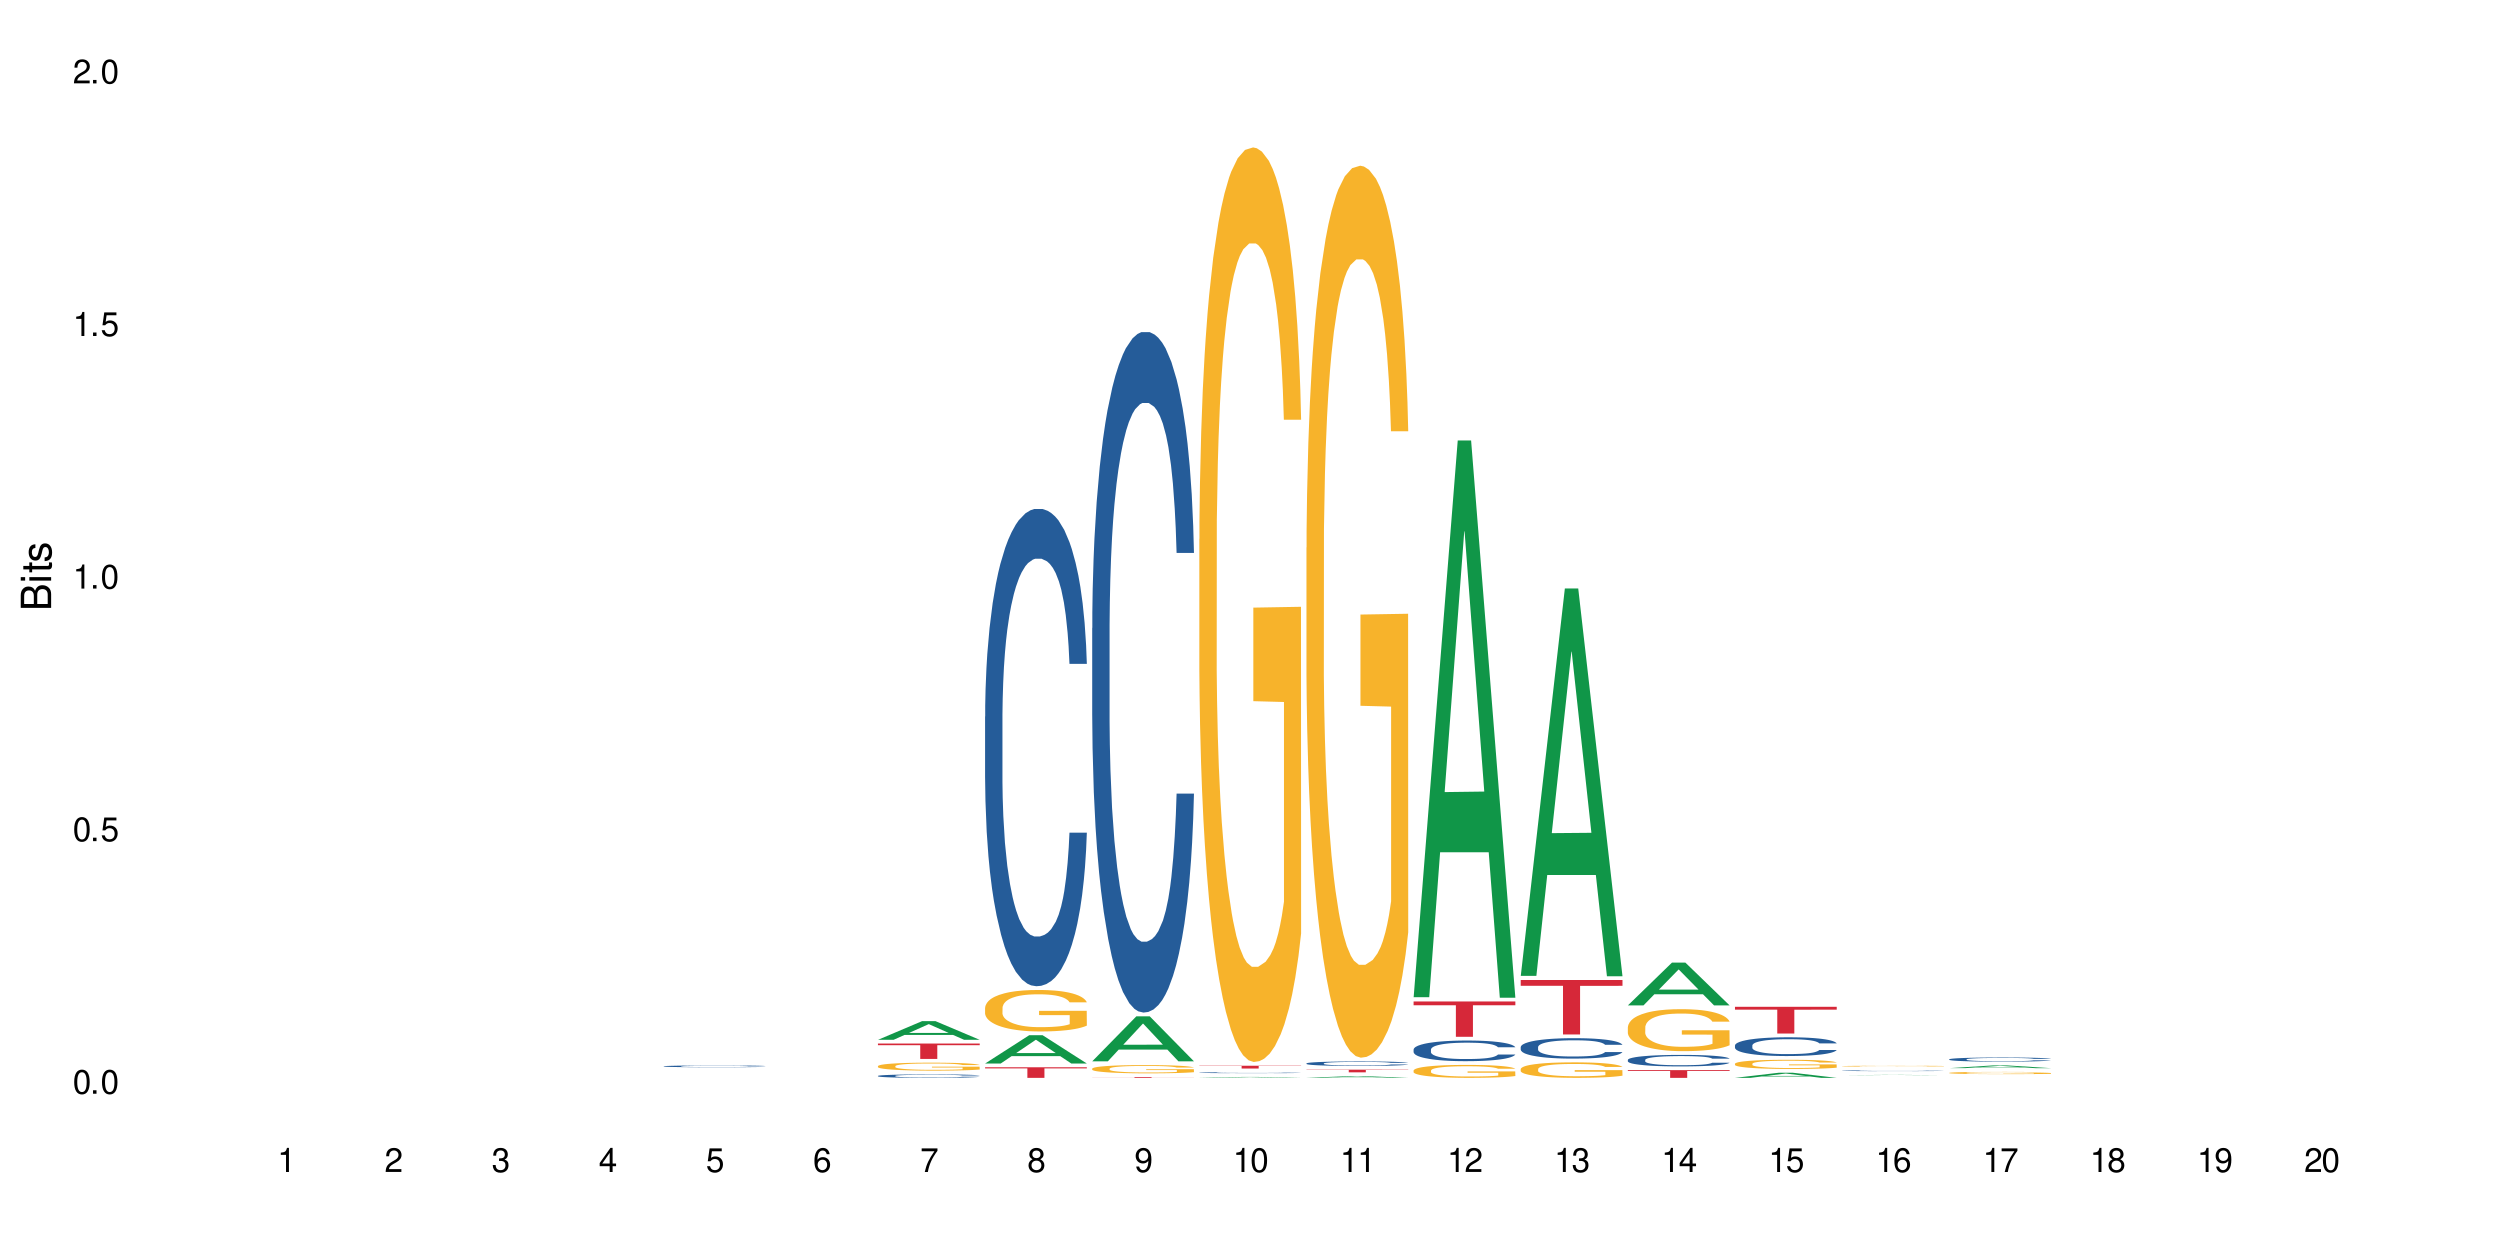 <?xml version="1.0" encoding="UTF-8"?>
<svg xmlns="http://www.w3.org/2000/svg" xmlns:xlink="http://www.w3.org/1999/xlink" width="720" height="360" viewBox="0 0 720 360">
<defs>
<g>
<g id="glyph-0-0">
</g>
<g id="glyph-0-1">
<path d="M 2.641 -6.938 C 2 -6.938 1.422 -6.656 1.078 -6.172 C 0.641 -5.562 0.406 -4.641 0.406 -3.359 C 0.406 -1.016 1.188 0.219 2.641 0.219 C 4.078 0.219 4.859 -1.016 4.859 -3.297 C 4.859 -4.641 4.656 -5.547 4.203 -6.172 C 3.844 -6.656 3.281 -6.938 2.641 -6.938 Z M 2.641 -6.188 C 3.547 -6.188 4 -5.25 4 -3.375 C 4 -1.406 3.562 -0.484 2.625 -0.484 C 1.734 -0.484 1.281 -1.438 1.281 -3.344 C 1.281 -5.25 1.734 -6.188 2.641 -6.188 Z M 2.641 -6.188 "/>
</g>
<g id="glyph-0-2">
<path d="M 1.828 -1 L 0.828 -1 L 0.828 0 L 1.828 0 Z M 1.828 -1 "/>
</g>
<g id="glyph-0-3">
<path d="M 4.562 -6.797 L 1.062 -6.797 L 0.547 -3.094 L 1.328 -3.094 C 1.719 -3.562 2.047 -3.734 2.578 -3.734 C 3.484 -3.734 4.062 -3.109 4.062 -2.094 C 4.062 -1.125 3.484 -0.531 2.578 -0.531 C 1.828 -0.531 1.375 -0.906 1.188 -1.672 L 0.328 -1.672 C 0.453 -1.109 0.547 -0.844 0.75 -0.594 C 1.125 -0.078 1.828 0.219 2.594 0.219 C 3.969 0.219 4.922 -0.781 4.922 -2.219 C 4.922 -3.562 4.031 -4.484 2.719 -4.484 C 2.25 -4.484 1.859 -4.359 1.469 -4.062 L 1.734 -5.969 L 4.562 -5.969 Z M 4.562 -6.797 "/>
</g>
<g id="glyph-0-4">
<path d="M 2.484 -4.938 L 2.484 0 L 3.328 0 L 3.328 -6.938 L 2.766 -6.938 C 2.469 -5.875 2.281 -5.734 0.984 -5.562 L 0.984 -4.938 Z M 2.484 -4.938 "/>
</g>
<g id="glyph-0-5">
<path d="M 4.859 -0.828 L 1.281 -0.828 C 1.359 -1.406 1.672 -1.781 2.5 -2.281 L 3.469 -2.828 C 4.406 -3.344 4.906 -4.062 4.906 -4.906 C 4.906 -5.484 4.672 -6.031 4.266 -6.406 C 3.859 -6.766 3.375 -6.938 2.719 -6.938 C 1.859 -6.938 1.219 -6.625 0.844 -6.031 C 0.609 -5.672 0.5 -5.234 0.484 -4.531 L 1.328 -4.531 C 1.359 -5.016 1.406 -5.281 1.531 -5.516 C 1.75 -5.938 2.188 -6.203 2.703 -6.203 C 3.469 -6.203 4.031 -5.641 4.031 -4.891 C 4.031 -4.344 3.719 -3.859 3.125 -3.516 L 2.234 -3 C 0.812 -2.172 0.406 -1.531 0.328 -0.016 L 4.859 -0.016 Z M 4.859 -0.828 "/>
</g>
<g id="glyph-0-6">
<path d="M 2.125 -3.188 L 2.578 -3.188 C 3.5 -3.188 3.984 -2.766 3.984 -1.922 C 3.984 -1.062 3.469 -0.531 2.594 -0.531 C 1.656 -0.531 1.203 -1 1.156 -2.016 L 0.312 -2.016 C 0.344 -1.453 0.438 -1.094 0.609 -0.781 C 0.953 -0.109 1.625 0.219 2.547 0.219 C 3.953 0.219 4.859 -0.625 4.859 -1.938 C 4.859 -2.828 4.516 -3.297 3.703 -3.594 C 4.344 -3.844 4.656 -4.328 4.656 -5.031 C 4.656 -6.219 3.875 -6.938 2.578 -6.938 C 1.203 -6.938 0.484 -6.172 0.453 -4.703 L 1.297 -4.703 C 1.312 -5.125 1.344 -5.359 1.453 -5.578 C 1.641 -5.969 2.062 -6.203 2.594 -6.203 C 3.344 -6.203 3.797 -5.75 3.797 -5 C 3.797 -4.516 3.609 -4.219 3.25 -4.047 C 3.016 -3.953 2.703 -3.922 2.125 -3.906 Z M 2.125 -3.188 "/>
</g>
<g id="glyph-0-7">
<path d="M 3.141 -1.672 L 3.141 0 L 3.984 0 L 3.984 -1.672 L 4.984 -1.672 L 4.984 -2.438 L 3.984 -2.438 L 3.984 -6.938 L 3.359 -6.938 L 0.266 -2.578 L 0.266 -1.672 Z M 3.141 -2.438 L 1 -2.438 L 3.141 -5.5 Z M 3.141 -2.438 "/>
</g>
<g id="glyph-0-8">
<path d="M 4.781 -5.125 C 4.609 -6.266 3.891 -6.938 2.844 -6.938 C 2.094 -6.938 1.422 -6.578 1.031 -5.953 C 0.594 -5.266 0.406 -4.422 0.406 -3.172 C 0.406 -2 0.578 -1.25 0.984 -0.641 C 1.359 -0.078 1.953 0.219 2.703 0.219 C 3.984 0.219 4.922 -0.75 4.922 -2.094 C 4.922 -3.375 4.062 -4.281 2.844 -4.281 C 2.172 -4.281 1.641 -4.031 1.281 -3.516 C 1.281 -5.234 1.828 -6.188 2.797 -6.188 C 3.391 -6.188 3.797 -5.797 3.938 -5.125 Z M 2.734 -3.531 C 3.547 -3.531 4.062 -2.953 4.062 -2.031 C 4.062 -1.156 3.484 -0.531 2.703 -0.531 C 1.922 -0.531 1.328 -1.188 1.328 -2.078 C 1.328 -2.938 1.906 -3.531 2.734 -3.531 Z M 2.734 -3.531 "/>
</g>
<g id="glyph-0-9">
<path d="M 4.984 -6.797 L 0.438 -6.797 L 0.438 -5.969 L 4.109 -5.969 C 2.5 -3.656 1.828 -2.234 1.328 0 L 2.219 0 C 2.594 -2.172 3.453 -4.047 4.984 -6.094 Z M 4.984 -6.797 "/>
</g>
<g id="glyph-0-10">
<path d="M 3.75 -3.656 C 4.469 -4.094 4.688 -4.438 4.688 -5.078 C 4.688 -6.172 3.844 -6.938 2.641 -6.938 C 1.438 -6.938 0.594 -6.172 0.594 -5.094 C 0.594 -4.438 0.812 -4.094 1.516 -3.656 C 0.734 -3.266 0.359 -2.703 0.359 -1.922 C 0.359 -0.656 1.281 0.219 2.641 0.219 C 3.984 0.219 4.922 -0.656 4.922 -1.922 C 4.922 -2.703 4.531 -3.266 3.75 -3.656 Z M 2.641 -6.188 C 3.359 -6.188 3.812 -5.75 3.812 -5.062 C 3.812 -4.406 3.344 -3.984 2.641 -3.984 C 1.922 -3.984 1.453 -4.406 1.453 -5.078 C 1.453 -5.75 1.922 -6.188 2.641 -6.188 Z M 2.641 -3.266 C 3.484 -3.266 4.062 -2.719 4.062 -1.906 C 4.062 -1.078 3.484 -0.531 2.625 -0.531 C 1.797 -0.531 1.219 -1.094 1.219 -1.906 C 1.219 -2.719 1.781 -3.266 2.641 -3.266 Z M 2.641 -3.266 "/>
</g>
<g id="glyph-0-11">
<path d="M 0.516 -1.578 C 0.672 -0.453 1.406 0.219 2.438 0.219 C 3.188 0.219 3.859 -0.141 4.266 -0.766 C 4.688 -1.453 4.891 -2.297 4.891 -3.547 C 4.891 -4.719 4.703 -5.453 4.312 -6.078 C 3.938 -6.641 3.344 -6.938 2.594 -6.938 C 1.297 -6.938 0.359 -5.969 0.359 -4.625 C 0.359 -3.344 1.234 -2.453 2.453 -2.453 C 3.094 -2.453 3.578 -2.672 4.016 -3.203 C 4 -1.484 3.469 -0.531 2.5 -0.531 C 1.906 -0.531 1.484 -0.906 1.359 -1.578 Z M 2.578 -6.203 C 3.375 -6.203 3.969 -5.531 3.969 -4.641 C 3.969 -3.797 3.391 -3.188 2.547 -3.188 C 1.734 -3.188 1.234 -3.766 1.234 -4.688 C 1.234 -5.562 1.797 -6.203 2.578 -6.203 Z M 2.578 -6.203 "/>
</g>
<g id="glyph-1-0">
</g>
<g id="glyph-1-1">
<path d="M 0 -0.953 L 0 -4.891 C 0 -5.719 -0.234 -6.344 -0.734 -6.797 C -1.188 -7.234 -1.812 -7.469 -2.5 -7.469 C -3.547 -7.469 -4.188 -7 -4.625 -5.875 C -4.984 -6.688 -5.625 -7.094 -6.531 -7.094 C -7.172 -7.094 -7.734 -6.859 -8.141 -6.391 C -8.562 -5.922 -8.75 -5.344 -8.75 -4.5 L -8.75 -0.953 Z M -4.984 -2.062 L -7.766 -2.062 L -7.766 -4.219 C -7.766 -4.844 -7.688 -5.203 -7.453 -5.5 C -7.219 -5.812 -6.859 -5.969 -6.375 -5.969 C -5.891 -5.969 -5.531 -5.812 -5.297 -5.5 C -5.062 -5.203 -4.984 -4.844 -4.984 -4.219 Z M -0.984 -2.062 L -4 -2.062 L -4 -4.781 C -4 -5.766 -3.438 -6.359 -2.484 -6.359 C -1.547 -6.359 -0.984 -5.766 -0.984 -4.781 Z M -0.984 -2.062 "/>
</g>
<g id="glyph-1-2">
<path d="M -6.281 -1.797 L -6.281 -0.797 L 0 -0.797 L 0 -1.797 Z M -8.75 -1.797 L -8.75 -0.797 L -7.484 -0.797 L -7.484 -1.797 Z M -8.75 -1.797 "/>
</g>
<g id="glyph-1-3">
<path d="M -6.281 -3.047 L -6.281 -2.016 L -8.016 -2.016 L -8.016 -1.016 L -6.281 -1.016 L -6.281 -0.172 L -5.469 -0.172 L -5.469 -1.016 L -0.719 -1.016 C -0.078 -1.016 0.281 -1.453 0.281 -2.234 C 0.281 -2.5 0.25 -2.719 0.188 -3.047 L -0.641 -3.047 C -0.609 -2.906 -0.594 -2.766 -0.594 -2.562 C -0.594 -2.141 -0.719 -2.016 -1.156 -2.016 L -5.469 -2.016 L -5.469 -3.047 Z M -6.281 -3.047 "/>
</g>
<g id="glyph-1-4">
<path d="M -4.531 -5.25 C -5.766 -5.25 -6.469 -4.422 -6.469 -2.969 C -6.469 -1.516 -5.719 -0.562 -4.547 -0.562 C -3.562 -0.562 -3.094 -1.062 -2.734 -2.562 L -2.516 -3.484 C -2.344 -4.188 -2.094 -4.469 -1.641 -4.469 C -1.047 -4.469 -0.641 -3.875 -0.641 -3 C -0.641 -2.453 -0.797 -2 -1.062 -1.75 C -1.25 -1.594 -1.422 -1.531 -1.875 -1.469 L -1.875 -0.406 C -0.422 -0.453 0.281 -1.266 0.281 -2.922 C 0.281 -4.5 -0.5 -5.516 -1.719 -5.516 C -2.656 -5.516 -3.172 -4.984 -3.469 -3.734 L -3.703 -2.766 C -3.891 -1.953 -4.156 -1.609 -4.594 -1.609 C -5.188 -1.609 -5.547 -2.125 -5.547 -2.938 C -5.547 -3.75 -5.203 -4.172 -4.531 -4.203 Z M -4.531 -5.25 "/>
</g>
</g>
</defs>
<rect x="-72" y="-36" width="864" height="432" fill="rgb(100%, 100%, 100%)" fill-opacity="1"/>
<path fill-rule="nonzero" fill="rgb(14.51%, 36.078%, 60%)" fill-opacity="1" d="M 191.145 307.082 L 191.18 307.082 L 191.18 307.07 L 191.285 307.051 L 191.535 307.027 L 191.785 307.012 L 192.43 306.984 L 193.324 306.957 L 194.254 306.938 L 194.93 306.922 L 195.539 306.914 L 196.934 306.895 L 197.828 306.887 L 198.793 306.879 L 199.973 306.871 L 200.828 306.867 L 202.758 306.859 L 204.188 306.855 L 209.121 306.855 L 210.16 306.859 L 211.301 306.863 L 212.266 306.867 L 213.949 306.875 L 215.449 306.891 L 216.129 306.898 L 217.199 306.914 L 218.023 306.926 L 218.594 306.938 L 219.238 306.957 L 219.809 306.977 L 220.238 307.004 L 220.453 307.023 L 215.449 307.023 L 215.199 307.004 L 214.914 306.988 L 214.375 306.969 L 213.84 306.957 L 213.09 306.941 L 212.41 306.934 L 211.48 306.926 L 210.66 306.918 L 209.801 306.914 L 208.98 306.91 L 204.902 306.91 L 203.512 306.914 L 202.758 306.918 L 201.688 306.922 L 200.938 306.93 L 200.043 306.938 L 199.434 306.945 L 198.684 306.961 L 198.148 306.969 L 197.539 306.984 L 197.184 306.996 L 196.863 307.012 L 196.574 307.027 L 196.359 307.043 L 196.219 307.062 L 196.148 307.078 L 196.148 307.152 L 196.219 307.168 L 196.398 307.188 L 196.863 307.219 L 197.539 307.242 L 198.328 307.262 L 199.078 307.277 L 199.508 307.285 L 200.078 307.293 L 200.973 307.301 L 202.258 307.312 L 203.008 307.316 L 204.152 307.32 L 208.301 307.32 L 209.23 307.316 L 210.195 307.312 L 211.516 307.305 L 212.34 307.297 L 213.055 307.289 L 213.59 307.277 L 213.949 307.27 L 214.484 307.258 L 214.914 307.238 L 215.234 307.223 L 215.449 307.207 L 220.453 307.207 L 220.238 307.227 L 219.918 307.246 L 219.594 307.258 L 219.094 307.273 L 218.523 307.289 L 217.699 307.309 L 217.02 307.316 L 216.129 307.328 L 215.305 307.34 L 214.414 307.348 L 213.09 307.355 L 212.23 307.359 L 211.301 307.367 L 210.195 307.367 L 208.801 307.371 L 207.301 307.375 L 204.402 307.375 L 203.297 307.371 L 201.832 307.367 L 200.008 307.359 L 198.684 307.352 L 197.648 307.34 L 196.754 307.332 L 195.754 307.32 L 194.469 307.297 L 193.68 307.281 L 193.145 307.27 L 192.535 307.25 L 192.109 307.234 L 191.605 307.207 L 191.25 307.172 L 191.145 307.145 Z M 191.145 307.082 "/>
<path fill-rule="nonzero" fill="rgb(6.275%, 58.824%, 28.235%)" fill-opacity="1" d="M 252.848 299.465 L 252.879 299.461 L 265.562 294.086 L 269.414 294.086 L 282.16 299.469 L 277.68 299.469 L 274.488 298.066 L 260.488 298.066 L 257.359 299.465 L 252.848 299.465 L 261.836 297.484 L 273.203 297.477 L 267.535 294.965 L 267.473 294.961 L 267.41 294.977 L 261.805 297.477 L 261.836 297.484 Z M 252.848 299.465 "/>
<path fill-rule="nonzero" fill="rgb(14.51%, 36.078%, 60%)" fill-opacity="1" d="M 252.848 309.859 L 252.883 309.855 L 252.883 309.836 L 252.992 309.801 L 253.242 309.758 L 253.492 309.727 L 254.137 309.672 L 255.027 309.621 L 255.957 309.582 L 256.637 309.559 L 257.246 309.539 L 258.641 309.504 L 259.531 309.488 L 260.496 309.473 L 261.676 309.457 L 262.535 309.449 L 264.465 309.434 L 265.895 309.426 L 269.398 309.426 L 270.828 309.43 L 271.863 309.434 L 273.008 309.441 L 273.973 309.449 L 275.652 309.469 L 277.156 309.492 L 277.832 309.508 L 278.906 309.535 L 279.727 309.562 L 280.301 309.586 L 280.945 309.621 L 281.516 309.664 L 281.945 309.707 L 282.16 309.746 L 277.156 309.746 L 276.906 309.711 L 276.617 309.684 L 276.082 309.645 L 275.547 309.621 L 274.797 309.594 L 274.117 309.574 L 273.188 309.559 L 272.363 309.547 L 271.508 309.539 L 270.684 309.535 L 269.113 309.527 L 267.289 309.527 L 266.609 309.531 L 265.215 309.539 L 264.465 309.543 L 263.395 309.555 L 262.641 309.57 L 261.75 309.586 L 261.141 309.602 L 260.391 309.625 L 259.855 309.648 L 259.246 309.676 L 258.891 309.699 L 258.566 309.727 L 258.281 309.754 L 258.066 309.785 L 257.926 309.82 L 257.852 309.852 L 257.852 309.996 L 257.926 310.027 L 258.102 310.066 L 258.566 310.121 L 259.246 310.168 L 260.031 310.207 L 260.785 310.234 L 261.211 310.246 L 261.785 310.262 L 262.68 310.281 L 263.965 310.297 L 264.715 310.305 L 265.859 310.312 L 267.039 310.316 L 268.613 310.316 L 270.004 310.312 L 270.934 310.309 L 271.898 310.301 L 273.223 310.285 L 274.043 310.27 L 274.758 310.254 L 275.297 310.238 L 275.652 310.223 L 276.188 310.195 L 276.617 310.164 L 276.941 310.129 L 277.156 310.102 L 282.16 310.102 L 281.945 310.137 L 281.621 310.172 L 281.301 310.199 L 280.801 310.23 L 280.23 310.258 L 279.406 310.289 L 278.727 310.312 L 277.832 310.332 L 277.012 310.352 L 276.117 310.367 L 274.797 310.383 L 273.938 310.395 L 273.008 310.402 L 271.898 310.41 L 270.508 310.414 L 269.004 310.418 L 267.609 310.422 L 266.109 310.418 L 265 310.414 L 263.535 310.406 L 261.715 310.391 L 260.391 310.371 L 259.355 310.355 L 258.461 310.336 L 257.461 310.312 L 256.172 310.273 L 255.387 310.242 L 254.852 310.215 L 254.242 310.18 L 253.812 310.148 L 253.312 310.098 L 252.957 310.035 L 252.848 309.984 Z M 252.848 309.859 "/>
<path fill-rule="nonzero" fill="rgb(96.863%, 70.196%, 16.863%)" fill-opacity="1" d="M 252.848 307.031 L 252.883 307.031 L 252.883 306.988 L 253.027 306.895 L 253.383 306.766 L 253.848 306.656 L 254.352 306.574 L 254.672 306.527 L 255.207 306.465 L 255.672 306.418 L 256.852 306.324 L 258.352 306.238 L 259.176 306.199 L 260.105 306.164 L 261.426 306.121 L 262.035 306.109 L 263.895 306.074 L 266.004 306.055 L 268.324 306.047 L 269.398 306.051 L 270.863 306.059 L 272.863 306.082 L 274.008 306.102 L 274.902 306.121 L 275.832 306.148 L 276.977 306.191 L 278.047 306.242 L 278.906 306.293 L 279.766 306.355 L 280.48 306.422 L 281.086 306.496 L 281.621 306.586 L 281.945 306.66 L 282.16 306.73 L 277.191 306.73 L 276.906 306.66 L 276.582 306.602 L 276.047 306.531 L 275.512 306.48 L 274.973 306.441 L 273.973 306.387 L 273.117 306.355 L 272.043 306.324 L 271.008 306.305 L 269.828 306.293 L 269.113 306.289 L 267.219 306.289 L 265.5 306.305 L 264.5 306.32 L 263.785 306.336 L 262.785 306.367 L 262.176 306.395 L 261.82 306.41 L 260.746 306.477 L 260.031 306.535 L 259.641 306.574 L 259.141 306.637 L 258.781 306.695 L 258.391 306.777 L 258.176 306.84 L 257.887 306.984 L 257.852 307.363 L 257.961 307.441 L 258.176 307.527 L 258.461 307.605 L 258.891 307.684 L 259.316 307.746 L 260.07 307.828 L 260.711 307.883 L 261.211 307.918 L 262.176 307.973 L 262.57 307.992 L 263.5 308.031 L 264.465 308.059 L 265.645 308.086 L 266.539 308.098 L 267.969 308.109 L 269.793 308.109 L 271.938 308.098 L 273.293 308.078 L 274.223 308.062 L 274.832 308.047 L 275.582 308.023 L 276.117 308.004 L 276.617 307.98 L 277.227 307.945 L 277.227 307.441 L 268.398 307.441 L 268.398 307.207 L 282.121 307.203 L 282.16 308.023 L 281.406 308.082 L 280.48 308.137 L 279.586 308.18 L 278.656 308.215 L 277.332 308.254 L 276.262 308.277 L 274.617 308.309 L 273.117 308.328 L 271.543 308.34 L 270.148 308.348 L 268.504 308.348 L 267.039 308.344 L 265.465 308.332 L 264.215 308.316 L 263.07 308.293 L 261.926 308.266 L 260.496 308.223 L 259.57 308.188 L 258.602 308.141 L 257.637 308.09 L 256.781 308.035 L 256.207 307.988 L 255.637 307.938 L 255.027 307.875 L 254.457 307.805 L 254.027 307.738 L 253.637 307.664 L 253.348 307.598 L 253.062 307.5 L 252.922 307.426 L 252.848 307.359 Z M 252.848 307.031 "/>
<path fill-rule="nonzero" fill="rgb(83.922%, 15.686%, 22.353%)" fill-opacity="1" d="M 252.848 300.547 L 282.16 300.547 L 282.16 301.02 L 269.941 301.023 L 269.941 304.973 L 265.027 304.973 L 265.027 301.027 L 264.957 301.02 L 252.848 301.02 Z M 252.848 300.547 "/>
<path fill-rule="nonzero" fill="rgb(6.275%, 58.824%, 28.235%)" fill-opacity="1" d="M 283.703 306.289 L 283.734 306.281 L 296.414 298.141 L 300.266 298.141 L 313.012 306.297 L 308.535 306.297 L 305.34 304.168 L 291.344 304.168 L 288.211 306.289 L 283.703 306.289 L 292.688 303.285 L 304.055 303.277 L 298.387 299.473 L 298.324 299.465 L 298.262 299.488 L 292.656 303.277 L 292.688 303.285 Z M 283.703 306.289 "/>
<path fill-rule="nonzero" fill="rgb(14.51%, 36.078%, 60%)" fill-opacity="1" d="M 283.703 206.395 L 283.738 206.266 L 283.738 203.25 L 283.844 198.477 L 284.094 192.449 L 284.344 188.301 L 284.988 180.891 L 285.883 173.727 L 286.812 168.199 L 287.492 164.934 L 288.098 162.422 L 289.492 157.773 L 290.387 155.387 L 291.352 153.25 L 292.531 151.113 L 293.387 149.855 L 295.316 147.848 L 296.746 146.969 L 297.855 146.59 L 300.25 146.59 L 301.68 147.094 L 302.719 147.723 L 303.859 148.727 L 304.828 149.855 L 306.508 152.621 L 308.008 156.141 L 308.688 158.148 L 309.758 162.043 L 310.582 165.812 L 311.152 169.078 L 311.797 173.727 L 312.367 179.383 L 312.797 185.789 L 313.012 191.191 L 308.008 191.191 L 307.758 186.164 L 307.473 182.27 L 306.934 177.121 L 306.398 173.477 L 305.648 169.832 L 304.969 167.445 L 304.039 165.059 L 303.219 163.551 L 302.359 162.422 L 301.539 161.668 L 299.965 160.914 L 298.141 160.914 L 297.465 161.164 L 296.07 162.168 L 295.316 163.047 L 294.246 164.809 L 293.496 166.441 L 292.602 168.953 L 291.992 171.09 L 291.242 174.355 L 290.707 177.246 L 290.098 181.391 L 289.742 184.531 L 289.422 188.051 L 289.133 192.195 L 288.922 196.594 L 288.777 201.242 L 288.707 205.766 L 288.707 225.238 L 288.777 229.762 L 288.957 235.039 L 289.422 242.703 L 290.098 249.359 L 290.887 254.637 L 291.637 258.406 L 292.066 260.164 L 292.637 262.176 L 293.531 264.688 L 294.816 267.199 L 295.57 268.207 L 296.711 269.211 L 297.891 269.711 L 299.465 269.711 L 300.859 269.211 L 301.789 268.582 L 302.754 267.578 L 304.074 265.441 L 304.898 263.43 L 305.613 261.043 L 306.148 258.656 L 306.508 256.648 L 307.043 252.754 L 307.473 248.48 L 307.793 244.082 L 308.008 239.812 L 313.012 239.812 L 312.797 244.836 L 312.477 249.738 L 312.152 253.379 L 311.652 257.777 L 311.082 261.672 L 310.258 266.07 L 309.582 268.961 L 308.688 272.102 L 307.863 274.488 L 306.973 276.621 L 305.648 279.137 L 304.789 280.391 L 303.859 281.523 L 302.754 282.527 L 301.359 283.406 L 299.859 283.91 L 298.465 284.035 L 296.961 283.785 L 295.855 283.281 L 294.391 282.152 L 292.566 279.891 L 291.242 277.504 L 290.207 275.113 L 289.312 272.602 L 288.312 269.211 L 287.027 263.684 L 286.238 259.41 L 285.703 255.895 L 285.094 250.992 L 284.668 246.598 L 284.168 239.559 L 283.809 230.641 L 283.703 223.73 Z M 283.703 206.395 "/>
<path fill-rule="nonzero" fill="rgb(96.863%, 70.196%, 16.863%)" fill-opacity="1" d="M 283.703 290.23 L 283.738 290.219 L 283.738 290 L 283.879 289.512 L 284.238 288.832 L 284.703 288.277 L 285.203 287.84 L 285.523 287.609 L 286.059 287.285 L 286.523 287.043 L 287.703 286.551 L 289.207 286.094 L 290.027 285.898 L 290.957 285.711 L 292.281 285.504 L 292.887 285.43 L 294.746 285.254 L 296.855 285.145 L 299.18 285.113 L 300.25 285.121 L 301.715 285.164 L 303.719 285.285 L 304.863 285.395 L 305.754 285.504 L 306.684 285.645 L 307.828 285.863 L 308.902 286.125 L 309.758 286.387 L 310.617 286.715 L 311.332 287.066 L 311.938 287.445 L 312.477 287.906 L 312.797 288.289 L 313.012 288.668 L 308.043 288.668 L 307.758 288.289 L 307.434 287.992 L 306.898 287.633 L 306.363 287.371 L 305.828 287.164 L 304.828 286.879 L 303.969 286.703 L 302.895 286.551 L 301.859 286.453 L 300.68 286.387 L 299.965 286.367 L 298.07 286.367 L 296.355 286.441 L 295.355 286.531 L 294.641 286.617 L 293.637 286.781 L 293.031 286.914 L 292.672 287 L 291.602 287.34 L 290.887 287.645 L 290.492 287.852 L 289.992 288.18 L 289.637 288.473 L 289.242 288.91 L 289.027 289.238 L 288.742 289.98 L 288.707 291.945 L 288.812 292.359 L 289.027 292.805 L 289.312 293.199 L 289.742 293.613 L 290.172 293.93 L 290.922 294.355 L 291.566 294.641 L 292.066 294.824 L 293.031 295.121 L 293.422 295.219 L 294.352 295.414 L 295.316 295.566 L 296.496 295.699 L 297.391 295.766 L 298.82 295.82 L 300.645 295.82 L 302.789 295.754 L 304.148 295.664 L 305.078 295.578 L 305.684 295.504 L 306.434 295.383 L 306.973 295.273 L 307.473 295.152 L 308.078 294.969 L 308.078 292.359 L 299.25 292.348 L 299.25 291.125 L 312.977 291.113 L 313.012 295.383 L 312.262 295.676 L 311.332 295.961 L 310.438 296.18 L 309.508 296.363 L 308.188 296.57 L 307.113 296.703 L 305.469 296.855 L 303.969 296.953 L 302.395 297.02 L 301 297.051 L 299.355 297.062 L 297.891 297.039 L 296.32 296.977 L 295.066 296.887 L 293.926 296.777 L 292.781 296.637 L 291.352 296.406 L 290.422 296.223 L 289.457 295.992 L 288.492 295.719 L 287.633 295.426 L 287.062 295.195 L 286.488 294.934 L 285.883 294.605 L 285.309 294.234 L 284.883 293.898 L 284.488 293.516 L 284.203 293.156 L 283.914 292.664 L 283.773 292.27 L 283.703 291.934 Z M 283.703 290.23 "/>
<path fill-rule="nonzero" fill="rgb(83.922%, 15.686%, 22.353%)" fill-opacity="1" d="M 283.703 307.375 L 313.012 307.375 L 313.012 307.699 L 300.797 307.703 L 300.797 310.422 L 295.883 310.422 L 295.883 307.707 L 295.809 307.699 L 283.703 307.699 Z M 283.703 307.375 "/>
<path fill-rule="nonzero" fill="rgb(6.275%, 58.824%, 28.235%)" fill-opacity="1" d="M 314.555 305.656 L 314.586 305.641 L 327.27 292.699 L 331.121 292.699 L 343.863 305.668 L 339.387 305.668 L 336.191 302.281 L 322.195 302.281 L 319.062 305.656 L 314.555 305.656 L 323.543 300.883 L 334.91 300.867 L 329.242 294.816 L 329.18 294.805 L 329.117 294.84 L 323.512 300.867 L 323.543 300.883 Z M 314.555 305.656 "/>
<path fill-rule="nonzero" fill="rgb(14.51%, 36.078%, 60%)" fill-opacity="1" d="M 314.555 180.914 L 314.59 180.734 L 314.59 176.438 L 314.695 169.629 L 314.949 161.031 L 315.199 155.117 L 315.84 144.551 L 316.734 134.34 L 317.664 126.457 L 318.344 121.801 L 318.949 118.215 L 320.344 111.59 L 321.238 108.184 L 322.203 105.141 L 323.383 102.094 L 324.242 100.301 L 326.172 97.438 L 327.602 96.184 L 328.711 95.645 L 331.105 95.645 L 332.535 96.363 L 333.57 97.258 L 334.715 98.691 L 335.68 100.301 L 337.359 104.242 L 338.859 109.258 L 339.539 112.125 L 340.613 117.68 L 341.434 123.055 L 342.004 127.711 L 342.648 134.34 L 343.223 142.398 L 343.648 151.535 L 343.863 159.238 L 338.859 159.238 L 338.609 152.074 L 338.324 146.52 L 337.789 139.176 L 337.25 133.98 L 336.5 128.785 L 335.82 125.383 L 334.895 121.977 L 334.07 119.828 L 333.211 118.215 L 332.391 117.141 L 330.816 116.066 L 328.996 116.066 L 328.316 116.426 L 326.922 117.859 L 326.172 119.113 L 325.098 121.621 L 324.348 123.949 L 323.453 127.531 L 322.848 130.578 L 322.098 135.234 L 321.559 139.355 L 320.953 145.266 L 320.594 149.746 L 320.273 154.762 L 319.988 160.672 L 319.773 166.941 L 319.629 173.57 L 319.559 180.02 L 319.559 207.785 L 319.629 214.234 L 319.809 221.758 L 320.273 232.688 L 320.953 242.18 L 321.738 249.703 L 322.488 255.078 L 322.918 257.586 L 323.492 260.453 L 324.383 264.035 L 325.672 267.617 L 326.422 269.051 L 327.566 270.484 L 328.746 271.199 L 330.316 271.199 L 331.711 270.484 L 332.641 269.59 L 333.605 268.156 L 334.93 265.109 L 335.75 262.242 L 336.465 258.84 L 337 255.438 L 337.359 252.57 L 337.895 247.016 L 338.324 240.926 L 338.645 234.656 L 338.859 228.566 L 343.863 228.566 L 343.648 235.73 L 343.328 242.719 L 343.008 247.914 L 342.508 254.184 L 341.934 259.734 L 341.113 266.004 L 340.434 270.125 L 339.539 274.605 L 338.719 278.008 L 337.824 281.055 L 336.5 284.637 L 335.645 286.426 L 334.715 288.039 L 333.605 289.473 L 332.211 290.727 L 330.711 291.441 L 329.316 291.621 L 327.816 291.266 L 326.707 290.547 L 325.242 288.934 L 323.418 285.711 L 322.098 282.309 L 321.059 278.902 L 320.168 275.32 L 319.164 270.484 L 317.879 262.602 L 317.094 256.512 L 316.555 251.496 L 315.949 244.508 L 315.52 238.238 L 315.02 228.207 L 314.66 215.488 L 314.555 205.637 Z M 314.555 180.914 "/>
<path fill-rule="nonzero" fill="rgb(96.863%, 70.196%, 16.863%)" fill-opacity="1" d="M 314.555 307.762 L 314.59 307.762 L 314.59 307.719 L 314.734 307.617 L 315.09 307.484 L 315.555 307.375 L 316.055 307.285 L 316.379 307.242 L 316.914 307.176 L 317.379 307.129 L 318.559 307.031 L 320.059 306.938 L 320.883 306.898 L 321.809 306.863 L 323.133 306.82 L 323.742 306.805 L 325.598 306.77 L 327.707 306.75 L 330.031 306.742 L 331.105 306.746 L 332.57 306.754 L 334.57 306.777 L 335.715 306.801 L 336.609 306.82 L 337.539 306.848 L 338.68 306.895 L 339.754 306.945 L 340.613 306.996 L 341.469 307.062 L 342.184 307.133 L 342.793 307.207 L 343.328 307.301 L 343.648 307.375 L 343.863 307.453 L 338.895 307.453 L 338.609 307.375 L 338.289 307.316 L 337.754 307.246 L 337.215 307.191 L 336.68 307.152 L 335.68 307.094 L 334.82 307.059 L 333.75 307.031 L 332.711 307.012 L 331.531 306.996 L 330.816 306.992 L 328.922 306.992 L 327.207 307.008 L 326.207 307.027 L 325.492 307.043 L 324.492 307.074 L 323.883 307.102 L 323.527 307.117 L 322.453 307.188 L 321.738 307.246 L 321.344 307.289 L 320.844 307.355 L 320.488 307.414 L 320.094 307.5 L 319.879 307.566 L 319.594 307.711 L 319.559 308.105 L 319.664 308.188 L 319.879 308.277 L 320.168 308.355 L 320.594 308.438 L 321.023 308.5 L 321.773 308.586 L 322.418 308.641 L 322.918 308.68 L 323.883 308.738 L 324.277 308.758 L 325.207 308.797 L 326.172 308.824 L 327.352 308.852 L 328.246 308.863 L 329.676 308.875 L 331.496 308.875 L 333.641 308.863 L 335 308.844 L 335.93 308.828 L 336.535 308.812 L 337.289 308.789 L 337.824 308.766 L 338.324 308.742 L 338.934 308.707 L 338.934 308.188 L 330.102 308.184 L 330.102 307.941 L 343.828 307.938 L 343.863 308.789 L 343.113 308.848 L 342.184 308.902 L 341.289 308.949 L 340.363 308.984 L 339.039 309.027 L 337.965 309.051 L 336.324 309.082 L 334.82 309.102 L 333.25 309.113 L 331.855 309.121 L 330.211 309.125 L 328.746 309.121 L 327.172 309.105 L 325.922 309.09 L 324.777 309.066 L 323.633 309.039 L 322.203 308.992 L 321.273 308.957 L 320.309 308.91 L 319.344 308.855 L 318.484 308.797 L 317.914 308.75 L 317.344 308.699 L 316.734 308.633 L 316.164 308.562 L 315.734 308.492 L 315.34 308.418 L 315.055 308.344 L 314.77 308.246 L 314.625 308.168 L 314.555 308.102 Z M 314.555 307.762 "/>
<path fill-rule="nonzero" fill="rgb(83.922%, 15.686%, 22.353%)" fill-opacity="1" d="M 314.555 310.199 L 343.863 310.199 L 343.863 310.223 L 331.648 310.223 L 331.648 310.422 L 326.734 310.422 L 326.734 310.223 L 314.555 310.223 Z M 314.555 310.199 "/>
<path fill-rule="nonzero" fill="rgb(6.275%, 58.824%, 28.235%)" fill-opacity="1" d="M 345.406 310.418 L 345.438 310.418 L 358.121 310.152 L 361.973 310.152 L 374.719 310.422 L 370.238 310.422 L 367.047 310.352 L 353.047 310.352 L 349.918 310.418 L 345.406 310.418 L 354.395 310.32 L 365.762 310.32 L 360.094 310.195 L 359.969 310.195 L 354.363 310.32 L 354.395 310.32 Z M 345.406 310.418 "/>
<path fill-rule="nonzero" fill="rgb(14.51%, 36.078%, 60%)" fill-opacity="1" d="M 345.406 308.926 L 345.441 308.926 L 345.441 308.918 L 345.551 308.91 L 345.801 308.898 L 346.051 308.891 L 346.695 308.875 L 347.586 308.863 L 348.516 308.852 L 349.195 308.844 L 349.805 308.84 L 351.199 308.832 L 352.09 308.824 L 353.055 308.82 L 354.234 308.816 L 355.094 308.816 L 357.023 308.812 L 358.453 308.809 L 363.387 308.809 L 364.422 308.812 L 365.566 308.812 L 366.531 308.816 L 368.211 308.82 L 369.715 308.828 L 370.391 308.832 L 371.465 308.84 L 372.285 308.848 L 372.859 308.852 L 373.504 308.863 L 374.074 308.871 L 374.719 308.895 L 369.715 308.895 L 369.465 308.887 L 369.176 308.879 L 368.641 308.867 L 368.105 308.859 L 367.355 308.855 L 366.676 308.848 L 365.746 308.844 L 364.922 308.84 L 363.242 308.84 L 361.672 308.836 L 359.168 308.836 L 357.773 308.84 L 357.023 308.84 L 355.953 308.844 L 355.199 308.848 L 354.309 308.852 L 353.699 308.855 L 352.949 308.863 L 352.414 308.867 L 351.805 308.875 L 351.449 308.883 L 351.125 308.891 L 350.84 308.898 L 350.625 308.906 L 350.484 308.914 L 350.41 308.926 L 350.41 308.961 L 350.484 308.969 L 350.66 308.98 L 351.125 308.996 L 351.805 309.008 L 352.59 309.02 L 353.344 309.027 L 353.77 309.031 L 354.344 309.035 L 355.238 309.039 L 356.523 309.043 L 357.273 309.047 L 363.492 309.047 L 364.457 309.043 L 365.781 309.039 L 366.605 309.035 L 367.32 309.031 L 367.855 309.027 L 368.211 309.023 L 368.75 309.016 L 369.176 309.008 L 369.5 309 L 369.715 308.988 L 374.719 308.988 L 374.504 309 L 374.18 309.008 L 373.859 309.016 L 373.359 309.023 L 372.789 309.031 L 371.965 309.043 L 371.285 309.047 L 370.391 309.055 L 369.57 309.059 L 368.676 309.062 L 367.355 309.066 L 366.496 309.07 L 365.566 309.07 L 364.457 309.074 L 361.562 309.074 L 360.168 309.078 L 358.668 309.074 L 356.094 309.074 L 354.273 309.066 L 352.949 309.062 L 351.914 309.059 L 351.02 309.055 L 350.02 309.047 L 348.73 309.035 L 347.945 309.027 L 347.41 309.023 L 346.801 309.012 L 346.371 309.004 L 345.871 308.988 L 345.516 308.973 L 345.406 308.957 Z M 345.406 308.926 "/>
<path fill-rule="nonzero" fill="rgb(96.863%, 70.196%, 16.863%)" fill-opacity="1" d="M 345.406 155.27 L 345.441 155.031 L 345.441 150.219 L 345.586 139.395 L 345.945 124.48 L 346.406 112.215 L 346.91 102.594 L 347.23 97.539 L 347.766 90.324 L 348.23 85.031 L 349.41 74.207 L 350.91 64.105 L 351.734 59.773 L 352.664 55.688 L 353.984 51.117 L 354.594 49.434 L 356.453 45.582 L 358.562 43.18 L 360.883 42.457 L 361.957 42.695 L 363.422 43.66 L 365.426 46.305 L 366.566 48.711 L 367.461 51.117 L 368.391 54.242 L 369.535 59.055 L 370.605 64.828 L 371.465 70.602 L 372.324 77.816 L 373.039 85.512 L 373.645 93.934 L 374.18 104.035 L 374.504 112.453 L 374.719 120.875 L 369.75 120.875 L 369.465 112.453 L 369.141 105.961 L 368.605 98.023 L 368.07 92.25 L 367.531 87.68 L 366.531 81.426 L 365.676 77.574 L 364.602 74.207 L 363.566 72.043 L 362.387 70.602 L 361.672 70.117 L 359.777 70.117 L 358.062 71.801 L 357.059 73.727 L 356.344 75.652 L 355.344 79.258 L 354.738 82.145 L 354.379 84.07 L 353.309 91.527 L 352.59 98.262 L 352.199 102.832 L 351.699 110.051 L 351.34 116.543 L 350.949 126.164 L 350.734 133.383 L 350.445 149.738 L 350.41 193.035 L 350.52 202.176 L 350.734 212.039 L 351.02 220.699 L 351.449 229.84 L 351.875 236.816 L 352.629 246.195 L 353.27 252.449 L 353.77 256.539 L 354.738 263.035 L 355.129 265.199 L 356.059 269.527 L 357.023 272.898 L 358.203 275.781 L 359.098 277.227 L 360.527 278.43 L 362.352 278.43 L 364.496 276.984 L 365.852 275.062 L 366.781 273.137 L 367.391 271.453 L 368.141 268.809 L 368.676 266.402 L 369.176 263.758 L 369.785 259.668 L 369.785 202.176 L 360.957 201.938 L 360.957 174.996 L 374.684 174.754 L 374.719 268.809 L 373.969 275.301 L 373.039 281.555 L 372.145 286.367 L 371.215 290.457 L 369.891 295.027 L 368.82 297.914 L 367.176 301.281 L 365.676 303.445 L 364.102 304.891 L 362.707 305.609 L 361.062 305.852 L 359.598 305.371 L 358.023 303.926 L 356.773 302.004 L 355.629 299.598 L 354.484 296.469 L 353.055 291.418 L 352.129 287.328 L 351.16 282.277 L 350.195 276.266 L 349.34 269.77 L 348.766 264.719 L 348.195 258.945 L 347.586 251.73 L 347.016 243.551 L 346.586 236.094 L 346.195 227.676 L 345.906 219.738 L 345.621 208.914 L 345.48 200.254 L 345.406 192.797 Z M 345.406 155.27 "/>
<path fill-rule="nonzero" fill="rgb(83.922%, 15.686%, 22.353%)" fill-opacity="1" d="M 345.406 306.926 L 374.719 306.926 L 374.719 307.012 L 362.5 307.016 L 362.5 307.734 L 357.586 307.734 L 357.586 307.016 L 357.516 307.012 L 345.406 307.012 Z M 345.406 306.926 "/>
<path fill-rule="nonzero" fill="rgb(6.275%, 58.824%, 28.235%)" fill-opacity="1" d="M 376.262 310.418 L 376.293 310.418 L 388.973 309.914 L 392.824 309.914 L 405.57 310.422 L 401.094 310.422 L 397.898 310.289 L 383.902 310.289 L 380.77 310.418 L 376.262 310.418 L 385.246 310.234 L 396.613 310.234 L 390.945 309.996 L 390.82 309.996 L 385.215 310.234 L 385.246 310.234 Z M 376.262 310.418 "/>
<path fill-rule="nonzero" fill="rgb(14.51%, 36.078%, 60%)" fill-opacity="1" d="M 376.262 306.258 L 376.297 306.258 L 376.297 306.227 L 376.402 306.184 L 376.652 306.125 L 376.902 306.086 L 377.547 306.016 L 378.441 305.949 L 379.371 305.898 L 380.051 305.867 L 380.656 305.844 L 382.051 305.801 L 382.945 305.777 L 383.91 305.758 L 385.09 305.734 L 385.945 305.723 L 387.879 305.707 L 389.309 305.695 L 390.414 305.691 L 392.809 305.691 L 394.238 305.699 L 395.277 305.703 L 396.418 305.715 L 397.387 305.723 L 399.066 305.75 L 400.566 305.785 L 401.246 305.801 L 402.316 305.84 L 403.141 305.875 L 403.711 305.906 L 404.355 305.949 L 404.926 306.004 L 405.355 306.062 L 405.57 306.113 L 400.566 306.113 L 400.316 306.066 L 400.031 306.031 L 399.492 305.98 L 398.957 305.945 L 398.207 305.914 L 397.527 305.891 L 396.598 305.867 L 395.777 305.852 L 394.918 305.844 L 394.098 305.836 L 392.523 305.828 L 390.699 305.828 L 390.023 305.832 L 388.629 305.84 L 387.879 305.848 L 386.805 305.867 L 386.055 305.879 L 385.16 305.906 L 384.555 305.926 L 383.801 305.957 L 383.266 305.984 L 382.66 306.023 L 382.301 306.051 L 381.98 306.086 L 381.691 306.125 L 381.48 306.164 L 381.336 306.211 L 381.266 306.254 L 381.266 306.438 L 381.336 306.48 L 381.516 306.527 L 381.98 306.602 L 382.66 306.664 L 383.445 306.715 L 384.195 306.75 L 384.625 306.766 L 385.195 306.785 L 386.09 306.809 L 387.375 306.832 L 388.129 306.84 L 389.27 306.852 L 390.449 306.855 L 392.023 306.855 L 393.418 306.852 L 394.348 306.844 L 395.312 306.836 L 396.633 306.816 L 397.457 306.797 L 398.172 306.773 L 398.707 306.75 L 399.066 306.734 L 399.602 306.695 L 400.031 306.656 L 400.352 306.613 L 400.566 306.574 L 405.57 306.574 L 405.355 306.621 L 405.035 306.668 L 404.711 306.703 L 404.211 306.742 L 403.641 306.781 L 402.816 306.82 L 402.141 306.848 L 401.246 306.879 L 400.422 306.902 L 399.531 306.922 L 398.207 306.945 L 397.348 306.957 L 396.418 306.969 L 395.312 306.977 L 393.918 306.984 L 392.418 306.988 L 391.023 306.992 L 389.52 306.988 L 388.414 306.984 L 386.949 306.973 L 385.125 306.953 L 383.801 306.93 L 382.766 306.906 L 381.871 306.883 L 380.871 306.852 L 379.586 306.801 L 378.797 306.758 L 378.262 306.727 L 377.652 306.68 L 377.227 306.637 L 376.727 306.57 L 376.367 306.488 L 376.262 306.422 Z M 376.262 306.258 "/>
<path fill-rule="nonzero" fill="rgb(96.863%, 70.196%, 16.863%)" fill-opacity="1" d="M 376.262 157.754 L 376.297 157.52 L 376.297 152.828 L 376.438 142.27 L 376.797 127.723 L 377.262 115.758 L 377.762 106.375 L 378.082 101.449 L 378.621 94.41 L 379.082 89.25 L 380.262 78.691 L 381.766 68.84 L 382.586 64.617 L 383.516 60.629 L 384.84 56.168 L 385.445 54.527 L 387.305 50.773 L 389.414 48.426 L 391.738 47.723 L 392.809 47.957 L 394.273 48.898 L 396.277 51.477 L 397.422 53.824 L 398.312 56.168 L 399.242 59.219 L 400.387 63.91 L 401.461 69.543 L 402.316 75.172 L 403.176 82.211 L 403.891 89.719 L 404.5 97.93 L 405.035 107.781 L 405.355 115.992 L 405.57 124.207 L 400.602 124.207 L 400.316 115.992 L 399.996 109.66 L 399.457 101.918 L 398.922 96.289 L 398.387 91.828 L 397.387 85.73 L 396.527 81.977 L 395.453 78.691 L 394.418 76.582 L 393.238 75.172 L 392.523 74.703 L 390.629 74.703 L 388.914 76.344 L 387.914 78.223 L 387.199 80.098 L 386.195 83.617 L 385.59 86.434 L 385.23 88.309 L 384.16 95.582 L 383.445 102.152 L 383.051 106.609 L 382.551 113.648 L 382.195 119.98 L 381.801 129.367 L 381.586 136.406 L 381.301 152.359 L 381.266 194.586 L 381.371 203.504 L 381.586 213.121 L 381.871 221.566 L 382.301 230.48 L 382.73 237.285 L 383.48 246.434 L 384.125 252.535 L 384.625 256.523 L 385.59 262.855 L 385.984 264.969 L 386.91 269.191 L 387.879 272.477 L 389.055 275.293 L 389.949 276.699 L 391.379 277.871 L 393.203 277.871 L 395.348 276.465 L 396.707 274.586 L 397.637 272.711 L 398.242 271.07 L 398.992 268.488 L 399.531 266.141 L 400.031 263.562 L 400.637 259.574 L 400.637 203.504 L 391.809 203.266 L 391.809 176.992 L 405.535 176.758 L 405.57 268.488 L 404.82 274.82 L 403.891 280.922 L 402.996 285.613 L 402.066 289.602 L 400.746 294.059 L 399.672 296.875 L 398.027 300.16 L 396.527 302.27 L 394.953 303.68 L 393.559 304.383 L 391.918 304.617 L 390.449 304.148 L 388.879 302.742 L 387.625 300.863 L 386.484 298.516 L 385.34 295.469 L 383.91 290.539 L 382.98 286.551 L 382.016 281.625 L 381.051 275.762 L 380.191 269.426 L 379.621 264.5 L 379.047 258.867 L 378.441 251.832 L 377.867 243.855 L 377.441 236.582 L 377.047 228.371 L 376.762 220.629 L 376.473 210.07 L 376.332 201.625 L 376.262 194.352 Z M 376.262 157.754 "/>
<path fill-rule="nonzero" fill="rgb(83.922%, 15.686%, 22.353%)" fill-opacity="1" d="M 376.262 308.066 L 405.57 308.066 L 405.57 308.148 L 393.355 308.152 L 393.355 308.836 L 388.441 308.836 L 388.441 308.152 L 388.367 308.148 L 376.262 308.148 Z M 376.262 308.066 "/>
<path fill-rule="nonzero" fill="rgb(6.275%, 58.824%, 28.235%)" fill-opacity="1" d="M 407.113 287.191 L 407.145 287.039 L 419.828 126.859 L 423.68 126.859 L 436.422 287.34 L 431.945 287.34 L 428.75 245.449 L 414.754 245.449 L 411.621 287.191 L 407.113 287.191 L 416.102 228.121 L 427.469 227.969 L 421.801 153.078 L 421.738 152.926 L 421.676 153.379 L 416.07 227.969 L 416.102 228.121 Z M 407.113 287.191 "/>
<path fill-rule="nonzero" fill="rgb(14.51%, 36.078%, 60%)" fill-opacity="1" d="M 407.113 302.266 L 407.148 302.258 L 407.148 302.129 L 407.258 301.922 L 407.508 301.66 L 407.758 301.48 L 408.398 301.16 L 409.293 300.852 L 410.223 300.613 L 410.902 300.473 L 411.508 300.363 L 412.902 300.164 L 413.797 300.059 L 414.762 299.969 L 415.941 299.875 L 416.801 299.82 L 418.73 299.734 L 420.16 299.695 L 421.27 299.68 L 423.664 299.68 L 425.094 299.703 L 426.129 299.727 L 427.273 299.773 L 428.238 299.82 L 429.918 299.941 L 431.418 300.094 L 432.098 300.18 L 433.172 300.348 L 433.992 300.512 L 434.566 300.652 L 435.207 300.852 L 435.781 301.098 L 436.207 301.375 L 436.422 301.605 L 431.418 301.605 L 431.168 301.391 L 430.883 301.223 L 430.348 301 L 429.812 300.84 L 429.059 300.684 L 428.379 300.582 L 427.453 300.477 L 426.629 300.414 L 425.773 300.363 L 424.949 300.332 L 423.375 300.297 L 421.555 300.297 L 420.875 300.309 L 419.48 300.352 L 418.73 300.391 L 417.656 300.465 L 416.906 300.539 L 416.012 300.645 L 415.406 300.738 L 414.656 300.879 L 414.117 301.004 L 413.512 301.184 L 413.152 301.32 L 412.832 301.473 L 412.547 301.652 L 412.332 301.84 L 412.188 302.043 L 412.117 302.238 L 412.117 303.078 L 412.188 303.273 L 412.367 303.504 L 412.832 303.832 L 413.512 304.121 L 414.297 304.348 L 415.047 304.512 L 415.477 304.59 L 416.051 304.676 L 416.941 304.785 L 418.23 304.891 L 418.98 304.934 L 420.125 304.98 L 421.305 305 L 422.875 305 L 424.27 304.98 L 425.199 304.953 L 426.164 304.91 L 427.488 304.816 L 428.309 304.73 L 429.023 304.625 L 429.559 304.523 L 429.918 304.438 L 430.453 304.266 L 430.883 304.082 L 431.203 303.895 L 431.418 303.707 L 436.422 303.707 L 436.207 303.926 L 435.887 304.137 L 435.566 304.293 L 435.066 304.484 L 434.492 304.652 L 433.672 304.844 L 432.992 304.969 L 432.098 305.105 L 431.277 305.207 L 430.383 305.301 L 429.059 305.406 L 428.203 305.461 L 427.273 305.512 L 426.164 305.555 L 424.77 305.594 L 423.27 305.613 L 421.875 305.621 L 420.375 305.609 L 419.266 305.586 L 417.801 305.539 L 415.977 305.441 L 414.656 305.336 L 413.617 305.234 L 412.727 305.125 L 411.723 304.98 L 410.438 304.738 L 409.652 304.555 L 409.113 304.402 L 408.508 304.191 L 408.078 304 L 407.578 303.699 L 407.219 303.312 L 407.113 303.012 Z M 407.113 302.266 "/>
<path fill-rule="nonzero" fill="rgb(96.863%, 70.196%, 16.863%)" fill-opacity="1" d="M 407.113 308.289 L 407.148 308.289 L 407.148 308.219 L 407.293 308.066 L 407.648 307.855 L 408.113 307.684 L 408.613 307.547 L 408.938 307.477 L 409.473 307.371 L 409.938 307.297 L 411.117 307.145 L 412.617 307 L 413.441 306.941 L 414.367 306.883 L 415.691 306.816 L 416.301 306.793 L 418.156 306.738 L 420.266 306.707 L 422.59 306.695 L 423.664 306.699 L 425.129 306.711 L 427.129 306.75 L 428.273 306.785 L 429.168 306.816 L 430.098 306.863 L 431.242 306.93 L 432.312 307.012 L 433.172 307.094 L 434.027 307.195 L 434.742 307.305 L 435.352 307.422 L 435.887 307.566 L 436.207 307.684 L 436.422 307.805 L 431.453 307.805 L 431.168 307.684 L 430.848 307.594 L 430.312 307.48 L 429.773 307.398 L 429.238 307.336 L 428.238 307.246 L 427.379 307.191 L 426.309 307.145 L 425.27 307.113 L 424.09 307.094 L 423.375 307.086 L 421.48 307.086 L 419.766 307.109 L 418.766 307.137 L 418.051 307.164 L 417.051 307.215 L 416.441 307.258 L 416.086 307.285 L 415.012 307.391 L 414.297 307.484 L 413.906 307.551 L 413.402 307.652 L 413.047 307.742 L 412.652 307.879 L 412.438 307.98 L 412.152 308.211 L 412.117 308.824 L 412.223 308.953 L 412.438 309.094 L 412.727 309.215 L 413.152 309.344 L 413.582 309.445 L 414.332 309.578 L 414.977 309.664 L 415.477 309.723 L 416.441 309.816 L 416.836 309.844 L 417.766 309.906 L 418.73 309.953 L 419.91 309.996 L 420.805 310.016 L 422.234 310.031 L 424.055 310.031 L 426.199 310.012 L 427.559 309.984 L 428.488 309.957 L 429.098 309.934 L 429.848 309.895 L 430.383 309.863 L 430.883 309.824 L 431.492 309.766 L 431.492 308.953 L 422.66 308.949 L 422.66 308.57 L 436.387 308.566 L 436.422 309.895 L 435.672 309.988 L 434.742 310.078 L 433.852 310.145 L 432.922 310.203 L 431.598 310.266 L 430.527 310.309 L 428.883 310.355 L 427.379 310.387 L 425.809 310.406 L 424.414 310.418 L 422.77 310.422 L 421.305 310.414 L 419.73 310.395 L 418.48 310.367 L 417.336 310.332 L 416.191 310.289 L 414.762 310.215 L 413.832 310.16 L 412.867 310.086 L 411.902 310 L 411.043 309.91 L 410.473 309.84 L 409.902 309.758 L 409.293 309.656 L 408.723 309.539 L 408.293 309.434 L 407.898 309.316 L 407.613 309.203 L 407.328 309.051 L 407.184 308.926 L 407.113 308.82 Z M 407.113 308.289 "/>
<path fill-rule="nonzero" fill="rgb(83.922%, 15.686%, 22.353%)" fill-opacity="1" d="M 407.113 288.418 L 436.422 288.418 L 436.422 289.508 L 424.207 289.516 L 424.207 298.602 L 419.293 298.602 L 419.293 289.527 L 419.223 289.508 L 407.113 289.508 Z M 407.113 288.418 "/>
<path fill-rule="nonzero" fill="rgb(6.275%, 58.824%, 28.235%)" fill-opacity="1" d="M 437.965 281.059 L 437.996 280.953 L 450.68 169.473 L 454.531 169.473 L 467.277 281.164 L 462.797 281.164 L 459.605 252.008 L 445.605 252.008 L 442.477 281.059 L 437.965 281.059 L 446.953 239.945 L 458.32 239.844 L 452.652 187.719 L 452.59 187.613 L 452.527 187.93 L 446.922 239.844 L 446.953 239.945 Z M 437.965 281.059 "/>
<path fill-rule="nonzero" fill="rgb(14.51%, 36.078%, 60%)" fill-opacity="1" d="M 437.965 301.559 L 438 301.551 L 438 301.422 L 438.109 301.219 L 438.359 300.961 L 438.609 300.785 L 439.254 300.465 L 440.145 300.16 L 441.074 299.922 L 441.754 299.785 L 442.363 299.676 L 443.758 299.477 L 444.648 299.375 L 445.613 299.281 L 446.793 299.191 L 447.652 299.137 L 449.582 299.051 L 451.012 299.016 L 452.121 299 L 454.516 299 L 455.945 299.02 L 456.98 299.047 L 458.125 299.09 L 459.09 299.137 L 460.77 299.258 L 462.273 299.406 L 462.949 299.492 L 464.023 299.66 L 464.844 299.82 L 465.418 299.961 L 466.062 300.16 L 466.633 300.402 L 467.062 300.676 L 467.277 300.906 L 462.273 300.906 L 462.023 300.691 L 461.734 300.523 L 461.199 300.305 L 460.664 300.148 L 459.914 299.992 L 459.234 299.891 L 458.305 299.789 L 457.48 299.723 L 456.625 299.676 L 455.801 299.645 L 454.23 299.609 L 452.406 299.609 L 451.727 299.621 L 450.332 299.664 L 449.582 299.703 L 448.512 299.777 L 447.762 299.848 L 446.867 299.957 L 446.258 300.047 L 445.508 300.188 L 444.973 300.309 L 444.363 300.488 L 444.008 300.621 L 443.684 300.773 L 443.398 300.949 L 443.184 301.137 L 443.043 301.336 L 442.969 301.531 L 442.969 302.363 L 443.043 302.559 L 443.219 302.785 L 443.684 303.113 L 444.363 303.398 L 445.152 303.621 L 445.902 303.785 L 446.332 303.859 L 446.902 303.945 L 447.797 304.055 L 449.082 304.16 L 449.832 304.203 L 450.977 304.246 L 452.156 304.27 L 453.73 304.27 L 455.125 304.246 L 456.051 304.219 L 457.02 304.176 L 458.34 304.086 L 459.164 304 L 459.879 303.898 L 460.414 303.793 L 460.77 303.707 L 461.309 303.543 L 461.734 303.359 L 462.059 303.172 L 462.273 302.988 L 467.277 302.988 L 467.062 303.203 L 466.738 303.414 L 466.418 303.57 L 465.918 303.758 L 465.348 303.926 L 464.523 304.113 L 463.844 304.234 L 462.949 304.371 L 462.129 304.473 L 461.234 304.562 L 459.914 304.672 L 459.055 304.727 L 458.125 304.773 L 457.02 304.816 L 455.625 304.855 L 454.121 304.875 L 452.727 304.883 L 451.227 304.871 L 450.117 304.848 L 448.652 304.801 L 446.832 304.703 L 445.508 304.602 L 444.473 304.5 L 443.578 304.391 L 442.578 304.246 L 441.289 304.012 L 440.504 303.828 L 439.969 303.676 L 439.359 303.469 L 438.93 303.277 L 438.43 302.977 L 438.074 302.598 L 437.965 302.301 Z M 437.965 301.559 "/>
<path fill-rule="nonzero" fill="rgb(96.863%, 70.196%, 16.863%)" fill-opacity="1" d="M 437.965 307.867 L 438 307.863 L 438 307.785 L 438.145 307.602 L 438.504 307.348 L 438.965 307.141 L 439.469 306.977 L 439.789 306.891 L 440.324 306.77 L 440.789 306.68 L 441.969 306.496 L 443.469 306.324 L 444.293 306.25 L 445.223 306.18 L 446.543 306.105 L 447.152 306.074 L 449.012 306.012 L 451.121 305.969 L 453.441 305.957 L 454.516 305.961 L 455.98 305.977 L 457.984 306.023 L 459.125 306.062 L 460.02 306.105 L 460.949 306.156 L 462.094 306.238 L 463.164 306.336 L 464.023 306.434 L 464.883 306.555 L 465.598 306.688 L 466.203 306.828 L 466.738 307 L 467.062 307.145 L 467.277 307.285 L 462.309 307.285 L 462.023 307.145 L 461.699 307.035 L 461.164 306.898 L 460.629 306.801 L 460.09 306.723 L 459.09 306.617 L 458.234 306.551 L 457.16 306.496 L 456.125 306.457 L 454.945 306.434 L 454.23 306.426 L 452.336 306.426 L 450.621 306.453 L 449.617 306.488 L 448.902 306.52 L 447.902 306.582 L 447.297 306.629 L 446.938 306.664 L 445.867 306.789 L 445.152 306.902 L 444.758 306.98 L 444.258 307.102 L 443.898 307.211 L 443.508 307.375 L 443.293 307.496 L 443.008 307.773 L 442.969 308.508 L 443.078 308.664 L 443.293 308.832 L 443.578 308.977 L 444.008 309.133 L 444.438 309.25 L 445.188 309.41 L 445.828 309.516 L 446.332 309.586 L 447.297 309.695 L 447.688 309.73 L 448.617 309.805 L 449.582 309.863 L 450.762 309.91 L 451.656 309.934 L 453.086 309.957 L 454.91 309.957 L 457.055 309.93 L 458.41 309.898 L 459.34 309.867 L 459.949 309.836 L 460.699 309.793 L 461.234 309.75 L 461.734 309.707 L 462.344 309.637 L 462.344 308.664 L 453.516 308.66 L 453.516 308.203 L 467.242 308.199 L 467.277 309.793 L 466.527 309.902 L 465.598 310.008 L 464.703 310.09 L 463.773 310.16 L 462.449 310.238 L 461.379 310.285 L 459.734 310.344 L 458.234 310.379 L 456.66 310.402 L 455.266 310.418 L 453.621 310.422 L 452.156 310.41 L 450.582 310.387 L 449.332 310.355 L 448.188 310.312 L 447.047 310.262 L 445.613 310.176 L 444.688 310.105 L 443.723 310.02 L 442.754 309.918 L 441.898 309.809 L 441.324 309.723 L 440.754 309.625 L 440.145 309.504 L 439.574 309.363 L 439.145 309.238 L 438.754 309.094 L 438.465 308.961 L 438.18 308.777 L 438.039 308.633 L 437.965 308.504 Z M 437.965 307.867 "/>
<path fill-rule="nonzero" fill="rgb(83.922%, 15.686%, 22.353%)" fill-opacity="1" d="M 437.965 282.238 L 467.277 282.238 L 467.277 283.918 L 455.062 283.934 L 455.062 297.922 L 450.145 297.922 L 450.145 283.949 L 450.074 283.918 L 437.965 283.918 Z M 437.965 282.238 "/>
<path fill-rule="nonzero" fill="rgb(6.275%, 58.824%, 28.235%)" fill-opacity="1" d="M 468.82 289.551 L 468.852 289.539 L 481.531 277.227 L 485.383 277.227 L 498.129 289.562 L 493.652 289.562 L 490.457 286.344 L 476.461 286.344 L 473.328 289.551 L 468.82 289.551 L 477.805 285.012 L 489.172 285 L 483.504 279.242 L 483.441 279.23 L 483.379 279.266 L 477.773 285 L 477.805 285.012 Z M 468.82 289.551 "/>
<path fill-rule="nonzero" fill="rgb(14.51%, 36.078%, 60%)" fill-opacity="1" d="M 468.82 305.254 L 468.855 305.25 L 468.855 305.18 L 468.961 305.062 L 469.211 304.918 L 469.461 304.816 L 470.105 304.641 L 471 304.465 L 471.93 304.332 L 472.609 304.254 L 473.215 304.195 L 474.609 304.082 L 475.504 304.023 L 476.469 303.973 L 477.648 303.922 L 478.504 303.891 L 480.438 303.844 L 481.867 303.82 L 482.973 303.812 L 485.367 303.812 L 486.797 303.824 L 487.836 303.84 L 488.98 303.863 L 489.945 303.891 L 491.625 303.957 L 493.125 304.043 L 493.805 304.09 L 494.875 304.184 L 495.699 304.277 L 496.27 304.355 L 496.914 304.465 L 497.484 304.602 L 497.914 304.758 L 498.129 304.887 L 493.125 304.887 L 492.875 304.766 L 492.59 304.672 L 492.051 304.547 L 491.516 304.461 L 490.766 304.371 L 490.086 304.316 L 489.156 304.258 L 488.336 304.223 L 487.477 304.195 L 486.656 304.176 L 485.082 304.156 L 483.258 304.156 L 482.582 304.164 L 481.188 304.188 L 480.438 304.211 L 479.363 304.25 L 478.613 304.293 L 477.719 304.352 L 477.113 304.402 L 476.359 304.48 L 475.824 304.551 L 475.219 304.652 L 474.859 304.727 L 474.539 304.812 L 474.254 304.914 L 474.039 305.02 L 473.895 305.129 L 473.824 305.238 L 473.824 305.711 L 473.895 305.816 L 474.074 305.945 L 474.539 306.129 L 475.219 306.289 L 476.004 306.418 L 476.754 306.508 L 477.184 306.551 L 477.754 306.602 L 478.648 306.66 L 479.934 306.723 L 480.688 306.746 L 481.828 306.77 L 483.008 306.781 L 484.582 306.781 L 485.977 306.77 L 486.906 306.754 L 487.871 306.73 L 489.191 306.68 L 490.016 306.629 L 490.73 306.574 L 491.266 306.516 L 491.625 306.465 L 492.16 306.371 L 492.59 306.27 L 492.91 306.164 L 493.125 306.059 L 498.129 306.059 L 497.914 306.184 L 497.594 306.301 L 497.27 306.387 L 496.77 306.492 L 496.199 306.586 L 495.375 306.695 L 494.699 306.762 L 493.805 306.84 L 492.98 306.898 L 492.09 306.949 L 490.766 307.008 L 489.906 307.039 L 488.98 307.066 L 487.871 307.09 L 486.477 307.113 L 484.977 307.125 L 483.582 307.129 L 482.078 307.121 L 480.973 307.109 L 479.508 307.082 L 477.684 307.027 L 476.359 306.969 L 475.324 306.91 L 474.43 306.852 L 473.43 306.77 L 472.145 306.637 L 471.355 306.531 L 470.82 306.449 L 470.211 306.332 L 469.785 306.223 L 469.285 306.055 L 468.926 305.84 L 468.82 305.672 Z M 468.82 305.254 "/>
<path fill-rule="nonzero" fill="rgb(96.863%, 70.196%, 16.863%)" fill-opacity="1" d="M 468.82 295.82 L 468.855 295.809 L 468.855 295.59 L 468.996 295.09 L 469.355 294.406 L 469.82 293.844 L 470.32 293.402 L 470.641 293.168 L 471.18 292.84 L 471.645 292.594 L 472.82 292.098 L 474.324 291.633 L 475.145 291.434 L 476.074 291.246 L 477.398 291.039 L 478.004 290.961 L 479.863 290.785 L 481.973 290.672 L 484.297 290.641 L 485.367 290.652 L 486.832 290.695 L 488.836 290.816 L 489.98 290.926 L 490.875 291.039 L 491.801 291.18 L 492.945 291.402 L 494.02 291.668 L 494.875 291.934 L 495.734 292.262 L 496.449 292.617 L 497.059 293.004 L 497.594 293.469 L 497.914 293.855 L 498.129 294.242 L 493.16 294.242 L 492.875 293.855 L 492.555 293.555 L 492.016 293.191 L 491.48 292.926 L 490.945 292.715 L 489.945 292.43 L 489.086 292.254 L 488.012 292.098 L 486.977 292 L 485.797 291.934 L 485.082 291.91 L 483.188 291.91 L 481.473 291.988 L 480.473 292.074 L 479.758 292.164 L 478.754 292.328 L 478.148 292.461 L 477.789 292.551 L 476.719 292.895 L 476.004 293.203 L 475.609 293.414 L 475.109 293.742 L 474.754 294.043 L 474.359 294.484 L 474.145 294.816 L 473.859 295.566 L 473.824 297.555 L 473.93 297.977 L 474.145 298.43 L 474.43 298.824 L 474.859 299.246 L 475.289 299.566 L 476.039 299.996 L 476.684 300.285 L 477.184 300.473 L 478.148 300.77 L 478.543 300.871 L 479.469 301.066 L 480.438 301.223 L 481.617 301.355 L 482.508 301.422 L 483.938 301.477 L 485.762 301.477 L 487.906 301.41 L 489.266 301.32 L 490.195 301.234 L 490.801 301.156 L 491.551 301.035 L 492.09 300.926 L 492.59 300.805 L 493.195 300.613 L 493.195 297.977 L 484.367 297.965 L 484.367 296.727 L 498.094 296.715 L 498.129 301.035 L 497.379 301.332 L 496.449 301.621 L 495.555 301.84 L 494.625 302.027 L 493.305 302.238 L 492.23 302.371 L 490.586 302.527 L 489.086 302.625 L 487.512 302.691 L 486.117 302.727 L 484.477 302.734 L 483.008 302.715 L 481.438 302.648 L 480.184 302.559 L 479.043 302.449 L 477.898 302.305 L 476.469 302.074 L 475.539 301.887 L 474.574 301.652 L 473.609 301.379 L 472.75 301.078 L 472.18 300.848 L 471.605 300.582 L 471 300.25 L 470.426 299.875 L 470 299.531 L 469.605 299.145 L 469.32 298.781 L 469.035 298.285 L 468.891 297.887 L 468.82 297.543 Z M 468.82 295.82 "/>
<path fill-rule="nonzero" fill="rgb(83.922%, 15.686%, 22.353%)" fill-opacity="1" d="M 468.82 308.203 L 498.129 308.203 L 498.129 308.441 L 485.914 308.441 L 485.914 310.422 L 481 310.422 L 481 308.445 L 480.926 308.441 L 468.82 308.441 Z M 468.82 308.203 "/>
<path fill-rule="nonzero" fill="rgb(6.275%, 58.824%, 28.235%)" fill-opacity="1" d="M 499.672 310.418 L 499.703 310.418 L 512.387 308.938 L 516.238 308.938 L 528.98 310.422 L 524.504 310.422 L 521.309 310.031 L 507.312 310.031 L 504.18 310.418 L 499.672 310.418 L 508.66 309.871 L 520.027 309.871 L 514.359 309.18 L 514.297 309.176 L 514.234 309.184 L 508.629 309.871 L 508.66 309.871 Z M 499.672 310.418 "/>
<path fill-rule="nonzero" fill="rgb(14.51%, 36.078%, 60%)" fill-opacity="1" d="M 499.672 301.09 L 499.707 301.086 L 499.707 300.965 L 499.816 300.777 L 500.066 300.543 L 500.316 300.379 L 500.957 300.086 L 501.852 299.805 L 502.781 299.59 L 503.461 299.461 L 504.066 299.363 L 505.461 299.18 L 506.355 299.086 L 507.32 299.004 L 508.5 298.918 L 509.359 298.867 L 511.289 298.789 L 512.719 298.754 L 513.828 298.742 L 516.223 298.742 L 517.652 298.762 L 518.688 298.785 L 519.832 298.824 L 520.797 298.867 L 522.477 298.977 L 523.977 299.117 L 524.656 299.195 L 525.73 299.348 L 526.551 299.496 L 527.125 299.625 L 527.766 299.805 L 528.34 300.027 L 528.77 300.281 L 528.98 300.492 L 523.977 300.492 L 523.727 300.297 L 523.441 300.141 L 522.906 299.941 L 522.371 299.797 L 521.617 299.652 L 520.941 299.559 L 520.012 299.465 L 519.188 299.406 L 518.332 299.363 L 517.508 299.332 L 515.934 299.305 L 514.113 299.305 L 513.434 299.312 L 512.039 299.352 L 511.289 299.387 L 510.215 299.457 L 509.465 299.52 L 508.57 299.617 L 507.965 299.703 L 507.215 299.832 L 506.676 299.945 L 506.07 300.109 L 505.711 300.23 L 505.391 300.367 L 505.105 300.531 L 504.891 300.703 L 504.746 300.887 L 504.676 301.066 L 504.676 301.828 L 504.746 302.008 L 504.926 302.215 L 505.391 302.516 L 506.07 302.777 L 506.855 302.984 L 507.605 303.133 L 508.035 303.203 L 508.609 303.281 L 509.5 303.379 L 510.789 303.477 L 511.539 303.516 L 512.684 303.559 L 513.863 303.578 L 515.434 303.578 L 516.828 303.559 L 517.758 303.531 L 518.723 303.492 L 520.047 303.41 L 520.867 303.328 L 521.582 303.234 L 522.121 303.141 L 522.477 303.062 L 523.012 302.91 L 523.441 302.742 L 523.762 302.57 L 523.977 302.402 L 528.98 302.402 L 528.77 302.598 L 528.445 302.793 L 528.125 302.934 L 527.625 303.109 L 527.051 303.262 L 526.23 303.434 L 525.551 303.547 L 524.656 303.672 L 523.836 303.766 L 522.941 303.848 L 521.617 303.945 L 520.762 303.996 L 519.832 304.039 L 518.723 304.078 L 517.328 304.113 L 515.828 304.133 L 514.434 304.141 L 512.934 304.129 L 511.824 304.109 L 510.359 304.066 L 508.535 303.977 L 507.215 303.883 L 506.176 303.789 L 505.285 303.691 L 504.281 303.559 L 502.996 303.34 L 502.211 303.172 L 501.672 303.035 L 501.066 302.84 L 500.637 302.668 L 500.137 302.391 L 499.777 302.043 L 499.672 301.77 Z M 499.672 301.09 "/>
<path fill-rule="nonzero" fill="rgb(96.863%, 70.196%, 16.863%)" fill-opacity="1" d="M 499.672 306.348 L 499.707 306.348 L 499.707 306.297 L 499.852 306.188 L 500.207 306.039 L 500.672 305.914 L 501.172 305.82 L 501.496 305.77 L 502.031 305.695 L 502.496 305.645 L 503.676 305.535 L 505.176 305.434 L 506 305.391 L 506.93 305.348 L 508.25 305.301 L 508.859 305.285 L 510.715 305.246 L 512.824 305.223 L 515.148 305.215 L 516.223 305.219 L 517.688 305.227 L 519.688 305.254 L 520.832 305.277 L 521.727 305.301 L 522.656 305.332 L 523.801 305.383 L 524.871 305.441 L 525.73 305.496 L 526.586 305.57 L 527.301 305.648 L 527.91 305.73 L 528.445 305.832 L 528.77 305.918 L 528.98 306.004 L 524.012 306.004 L 523.727 305.918 L 523.406 305.852 L 522.871 305.773 L 522.332 305.715 L 521.797 305.668 L 520.797 305.605 L 519.938 305.566 L 518.867 305.535 L 517.828 305.512 L 516.648 305.496 L 515.934 305.492 L 514.039 305.492 L 512.324 305.512 L 511.324 305.527 L 510.609 305.547 L 509.609 305.586 L 509 305.613 L 508.645 305.633 L 507.57 305.707 L 506.855 305.777 L 506.465 305.82 L 505.961 305.895 L 505.605 305.961 L 505.211 306.055 L 504.996 306.129 L 504.711 306.293 L 504.676 306.727 L 504.785 306.82 L 504.996 306.918 L 505.285 307.004 L 505.711 307.098 L 506.141 307.168 L 506.891 307.262 L 507.535 307.324 L 508.035 307.363 L 509 307.43 L 509.395 307.453 L 510.324 307.496 L 511.289 307.531 L 512.469 307.559 L 513.363 307.574 L 514.793 307.586 L 516.613 307.586 L 518.758 307.57 L 520.117 307.551 L 521.047 307.531 L 521.656 307.516 L 522.406 307.488 L 522.941 307.465 L 523.441 307.438 L 524.051 307.398 L 524.051 306.82 L 515.219 306.816 L 515.219 306.547 L 528.945 306.543 L 528.98 307.488 L 528.23 307.555 L 527.301 307.617 L 526.41 307.664 L 525.48 307.707 L 524.156 307.75 L 523.086 307.781 L 521.441 307.816 L 519.938 307.836 L 518.367 307.852 L 516.973 307.859 L 515.328 307.859 L 513.863 307.855 L 512.289 307.84 L 511.039 307.82 L 509.895 307.797 L 508.75 307.766 L 507.32 307.715 L 506.391 307.676 L 505.426 307.625 L 504.461 307.562 L 503.605 307.5 L 503.031 307.449 L 502.461 307.391 L 501.852 307.316 L 501.281 307.234 L 500.852 307.16 L 500.457 307.074 L 500.172 306.996 L 499.887 306.887 L 499.742 306.801 L 499.672 306.727 Z M 499.672 306.348 "/>
<path fill-rule="nonzero" fill="rgb(83.922%, 15.686%, 22.353%)" fill-opacity="1" d="M 499.672 289.965 L 528.98 289.965 L 528.98 290.789 L 516.766 290.797 L 516.766 297.664 L 511.852 297.664 L 511.852 290.805 L 511.781 290.789 L 499.672 290.789 Z M 499.672 289.965 "/>
<path fill-rule="nonzero" fill="rgb(6.275%, 58.824%, 28.235%)" fill-opacity="1" d="M 530.523 309.664 L 530.555 309.664 L 543.238 309.562 L 547.09 309.562 L 559.836 309.664 L 555.355 309.664 L 552.164 309.637 L 538.164 309.637 L 535.035 309.664 L 530.523 309.664 L 539.512 309.629 L 550.879 309.629 L 545.211 309.578 L 545.086 309.578 L 539.48 309.629 L 539.512 309.629 Z M 530.523 309.664 "/>
<path fill-rule="nonzero" fill="rgb(14.51%, 36.078%, 60%)" fill-opacity="1" d="M 530.523 308.363 L 530.559 308.363 L 530.559 308.355 L 530.668 308.348 L 531.168 308.332 L 531.812 308.32 L 532.707 308.309 L 533.633 308.301 L 534.312 308.297 L 534.922 308.293 L 536.316 308.285 L 537.207 308.281 L 538.176 308.277 L 539.355 308.273 L 540.211 308.27 L 542.141 308.27 L 543.57 308.266 L 549.539 308.266 L 550.684 308.27 L 551.648 308.27 L 553.328 308.277 L 554.832 308.281 L 555.512 308.285 L 556.582 308.289 L 557.406 308.297 L 557.977 308.301 L 558.621 308.309 L 559.191 308.316 L 559.621 308.328 L 559.836 308.336 L 554.832 308.336 L 554.582 308.328 L 554.293 308.324 L 553.223 308.309 L 552.473 308.305 L 551.793 308.301 L 550.863 308.297 L 550.043 308.293 L 549.184 308.293 L 548.359 308.289 L 542.891 308.289 L 542.141 308.293 L 541.07 308.297 L 540.32 308.297 L 539.426 308.301 L 538.816 308.305 L 538.066 308.309 L 537.531 308.316 L 536.922 308.32 L 536.566 308.328 L 536.242 308.332 L 535.957 308.34 L 535.742 308.348 L 535.602 308.352 L 535.527 308.359 L 535.527 308.391 L 535.602 308.398 L 535.777 308.406 L 536.242 308.422 L 536.922 308.43 L 537.711 308.438 L 538.461 308.445 L 538.891 308.449 L 539.461 308.453 L 540.355 308.457 L 541.641 308.461 L 543.535 308.461 L 544.715 308.465 L 546.289 308.465 L 547.684 308.461 L 549.578 308.461 L 550.898 308.457 L 551.723 308.453 L 552.438 308.449 L 552.973 308.445 L 553.328 308.441 L 553.867 308.438 L 554.293 308.43 L 554.617 308.422 L 554.832 308.414 L 559.836 308.414 L 559.621 308.422 L 559.297 308.43 L 558.977 308.438 L 558.477 308.445 L 557.906 308.449 L 557.082 308.457 L 556.402 308.461 L 555.512 308.469 L 554.688 308.473 L 553.793 308.473 L 552.473 308.477 L 551.613 308.48 L 550.684 308.48 L 549.578 308.484 L 546.68 308.484 L 545.285 308.488 L 543.785 308.484 L 541.211 308.484 L 539.391 308.48 L 538.066 308.477 L 537.031 308.473 L 536.137 308.469 L 535.137 308.461 L 533.848 308.453 L 533.062 308.445 L 532.527 308.441 L 531.918 308.434 L 531.488 308.426 L 530.988 308.414 L 530.633 308.402 L 530.523 308.391 Z M 530.523 308.363 "/>
<path fill-rule="nonzero" fill="rgb(96.863%, 70.196%, 16.863%)" fill-opacity="1" d="M 530.523 307.047 L 530.559 307.047 L 530.559 307.043 L 530.703 307.031 L 531.062 307.02 L 531.527 307.008 L 532.027 307 L 532.348 306.992 L 532.883 306.988 L 533.348 306.98 L 534.527 306.973 L 536.031 306.961 L 536.852 306.957 L 537.781 306.953 L 539.102 306.949 L 539.711 306.949 L 541.57 306.945 L 543.68 306.941 L 548.539 306.941 L 550.543 306.945 L 551.684 306.949 L 552.578 306.949 L 553.508 306.953 L 554.652 306.957 L 555.723 306.961 L 557.441 306.977 L 558.156 306.98 L 558.762 306.988 L 559.297 307 L 559.621 307.008 L 559.836 307.016 L 554.867 307.016 L 554.582 307.008 L 554.258 307 L 553.723 306.992 L 553.188 306.988 L 552.648 306.984 L 551.648 306.977 L 550.793 306.977 L 549.719 306.973 L 548.684 306.969 L 543.18 306.969 L 542.176 306.973 L 541.461 306.973 L 540.461 306.977 L 539.855 306.98 L 539.496 306.98 L 538.426 306.988 L 537.711 306.996 L 537.316 307 L 536.816 307.004 L 536.457 307.012 L 536.066 307.02 L 535.852 307.027 L 535.566 307.043 L 535.527 307.082 L 535.637 307.094 L 535.852 307.102 L 536.137 307.109 L 536.996 307.125 L 537.746 307.133 L 538.387 307.141 L 538.891 307.145 L 539.855 307.148 L 540.246 307.152 L 541.176 307.156 L 542.141 307.16 L 543.32 307.16 L 544.215 307.164 L 549.613 307.164 L 550.969 307.16 L 551.898 307.16 L 552.508 307.156 L 553.258 307.156 L 553.793 307.152 L 554.293 307.148 L 554.902 307.145 L 554.902 307.094 L 546.074 307.09 L 546.074 307.066 L 559.801 307.066 L 559.836 307.156 L 559.086 307.16 L 558.156 307.168 L 557.262 307.172 L 556.332 307.176 L 555.008 307.18 L 553.938 307.184 L 552.293 307.184 L 550.793 307.188 L 547.824 307.188 L 546.18 307.191 L 544.715 307.188 L 541.891 307.188 L 540.746 307.184 L 539.605 307.18 L 538.176 307.176 L 537.246 307.172 L 536.281 307.168 L 535.312 307.16 L 534.457 307.156 L 533.883 307.152 L 533.312 307.145 L 532.707 307.137 L 532.133 307.133 L 531.703 307.125 L 531.312 307.117 L 531.023 307.109 L 530.738 307.098 L 530.598 307.09 L 530.523 307.082 Z M 530.523 307.047 "/>
<path fill-rule="nonzero" fill="rgb(6.275%, 58.824%, 28.235%)" fill-opacity="1" d="M 561.379 307.629 L 561.41 307.629 L 574.09 306.828 L 577.941 306.828 L 590.688 307.633 L 586.211 307.633 L 583.016 307.422 L 569.02 307.422 L 565.887 307.629 L 561.379 307.629 L 570.363 307.336 L 581.73 307.336 L 576.062 306.957 L 576 306.957 L 575.938 306.961 L 570.332 307.336 L 570.363 307.336 Z M 561.379 307.629 "/>
<path fill-rule="nonzero" fill="rgb(14.51%, 36.078%, 60%)" fill-opacity="1" d="M 561.379 305.078 L 561.414 305.078 L 561.414 305.051 L 561.52 305.008 L 561.77 304.957 L 562.02 304.922 L 562.664 304.855 L 563.559 304.793 L 564.488 304.746 L 565.168 304.719 L 565.773 304.695 L 567.168 304.656 L 568.062 304.637 L 569.027 304.617 L 570.207 304.598 L 571.062 304.586 L 572.996 304.57 L 574.426 304.562 L 575.531 304.559 L 577.926 304.559 L 579.355 304.562 L 580.395 304.57 L 581.539 304.578 L 582.504 304.586 L 584.184 304.613 L 585.684 304.641 L 586.363 304.66 L 587.434 304.691 L 588.258 304.727 L 588.828 304.754 L 589.473 304.793 L 590.043 304.844 L 590.473 304.898 L 590.688 304.945 L 585.684 304.945 L 585.434 304.902 L 585.148 304.867 L 584.613 304.824 L 584.074 304.793 L 583.324 304.762 L 582.645 304.738 L 581.715 304.719 L 580.895 304.707 L 580.035 304.695 L 579.215 304.691 L 577.641 304.684 L 575.816 304.684 L 575.141 304.688 L 573.746 304.695 L 572.996 304.703 L 571.922 304.719 L 571.172 304.73 L 570.277 304.754 L 569.672 304.773 L 568.918 304.801 L 568.383 304.824 L 567.777 304.859 L 567.418 304.887 L 567.098 304.918 L 566.812 304.953 L 566.598 304.992 L 566.453 305.035 L 566.383 305.074 L 566.383 305.242 L 566.453 305.281 L 566.633 305.328 L 567.098 305.395 L 567.777 305.449 L 568.562 305.496 L 569.312 305.527 L 569.742 305.543 L 570.312 305.562 L 571.207 305.582 L 572.492 305.605 L 573.246 305.613 L 574.387 305.621 L 575.566 305.629 L 577.141 305.629 L 578.535 305.621 L 579.465 305.617 L 580.43 305.609 L 581.75 305.59 L 582.574 305.574 L 583.289 305.551 L 583.824 305.531 L 584.184 305.516 L 584.719 305.48 L 585.148 305.441 L 585.469 305.406 L 585.684 305.367 L 590.688 305.367 L 590.473 305.41 L 590.152 305.453 L 589.828 305.484 L 589.328 305.523 L 588.758 305.559 L 587.938 305.594 L 587.258 305.621 L 586.363 305.648 L 585.539 305.668 L 584.648 305.688 L 583.324 305.707 L 582.465 305.719 L 581.539 305.73 L 580.43 305.738 L 579.035 305.746 L 577.535 305.75 L 574.641 305.75 L 573.531 305.746 L 572.066 305.734 L 570.242 305.715 L 568.918 305.695 L 567.883 305.676 L 566.988 305.652 L 565.988 305.621 L 564.703 305.574 L 563.914 305.539 L 563.379 305.508 L 562.773 305.465 L 562.344 305.426 L 561.844 305.367 L 561.484 305.289 L 561.379 305.227 Z M 561.379 305.078 "/>
<path fill-rule="nonzero" fill="rgb(96.863%, 70.196%, 16.863%)" fill-opacity="1" d="M 561.379 308.984 L 561.414 308.984 L 561.414 308.973 L 561.555 308.945 L 561.914 308.91 L 562.379 308.879 L 562.879 308.855 L 563.199 308.844 L 563.738 308.824 L 564.203 308.812 L 565.383 308.785 L 566.883 308.762 L 567.703 308.75 L 568.633 308.738 L 569.957 308.73 L 570.562 308.727 L 572.422 308.715 L 574.531 308.711 L 576.855 308.707 L 577.926 308.707 L 579.395 308.711 L 581.395 308.719 L 582.539 308.723 L 583.434 308.73 L 584.359 308.738 L 585.504 308.75 L 586.578 308.762 L 587.434 308.777 L 588.293 308.793 L 589.008 308.812 L 589.617 308.832 L 590.152 308.859 L 590.473 308.879 L 590.688 308.898 L 585.719 308.898 L 585.434 308.879 L 585.113 308.863 L 584.574 308.844 L 584.039 308.828 L 583.504 308.816 L 582.504 308.805 L 581.645 308.793 L 580.57 308.785 L 579.535 308.781 L 578.355 308.777 L 577.641 308.773 L 575.746 308.773 L 574.031 308.781 L 573.031 308.785 L 572.316 308.789 L 571.316 308.797 L 570.707 308.805 L 570.348 308.809 L 569.277 308.828 L 568.562 308.844 L 568.168 308.855 L 567.668 308.871 L 567.312 308.891 L 566.918 308.914 L 566.703 308.93 L 566.418 308.969 L 566.383 309.074 L 566.488 309.098 L 566.703 309.121 L 566.988 309.145 L 567.848 309.184 L 568.598 309.207 L 569.242 309.223 L 569.742 309.23 L 570.707 309.246 L 571.102 309.254 L 572.031 309.262 L 572.996 309.27 L 574.176 309.277 L 575.066 309.281 L 576.496 309.285 L 578.32 309.285 L 580.465 309.281 L 581.824 309.277 L 582.754 309.273 L 583.359 309.27 L 584.109 309.262 L 584.648 309.254 L 585.148 309.25 L 585.754 309.238 L 585.754 309.098 L 576.926 309.098 L 576.926 309.031 L 590.652 309.031 L 590.688 309.262 L 589.938 309.277 L 589.008 309.293 L 588.113 309.305 L 587.184 309.312 L 585.863 309.324 L 584.789 309.332 L 583.145 309.34 L 581.645 309.348 L 580.07 309.348 L 578.68 309.352 L 575.566 309.352 L 573.996 309.348 L 572.746 309.344 L 570.457 309.328 L 569.027 309.316 L 568.098 309.305 L 566.168 309.281 L 565.309 309.262 L 564.738 309.25 L 564.164 309.238 L 563.559 309.219 L 562.984 309.199 L 562.559 309.18 L 562.164 309.16 L 561.879 309.141 L 561.594 309.113 L 561.449 309.094 L 561.379 309.074 Z M 561.379 308.984 "/>
<g fill="rgb(0%, 0%, 0%)" fill-opacity="1">
<use xlink:href="#glyph-0-1" x="20.965" y="314.993"/>
<use xlink:href="#glyph-0-2" x="25.965" y="314.993"/>
<use xlink:href="#glyph-0-1" x="28.965" y="314.993"/>
</g>
<g fill="rgb(0%, 0%, 0%)" fill-opacity="1">
<use xlink:href="#glyph-0-1" x="20.965" y="242.251"/>
<use xlink:href="#glyph-0-2" x="25.965" y="242.251"/>
<use xlink:href="#glyph-0-3" x="28.965" y="242.251"/>
</g>
<g fill="rgb(0%, 0%, 0%)" fill-opacity="1">
<use xlink:href="#glyph-0-4" x="20.965" y="169.509"/>
<use xlink:href="#glyph-0-2" x="25.965" y="169.509"/>
<use xlink:href="#glyph-0-1" x="28.965" y="169.509"/>
</g>
<g fill="rgb(0%, 0%, 0%)" fill-opacity="1">
<use xlink:href="#glyph-0-4" x="20.965" y="96.767"/>
<use xlink:href="#glyph-0-2" x="25.965" y="96.767"/>
<use xlink:href="#glyph-0-3" x="28.965" y="96.767"/>
</g>
<g fill="rgb(0%, 0%, 0%)" fill-opacity="1">
<use xlink:href="#glyph-0-5" x="20.965" y="24.024"/>
<use xlink:href="#glyph-0-2" x="25.965" y="24.024"/>
<use xlink:href="#glyph-0-1" x="28.965" y="24.024"/>
</g>
<g fill="rgb(0%, 0%, 0%)" fill-opacity="1">
<use xlink:href="#glyph-0-4" x="79.887" y="337.532"/>
</g>
<g fill="rgb(0%, 0%, 0%)" fill-opacity="1">
<use xlink:href="#glyph-0-5" x="110.738" y="337.532"/>
</g>
<g fill="rgb(0%, 0%, 0%)" fill-opacity="1">
<use xlink:href="#glyph-0-6" x="141.594" y="337.532"/>
</g>
<g fill="rgb(0%, 0%, 0%)" fill-opacity="1">
<use xlink:href="#glyph-0-7" x="172.445" y="337.532"/>
</g>
<g fill="rgb(0%, 0%, 0%)" fill-opacity="1">
<use xlink:href="#glyph-0-3" x="203.297" y="337.532"/>
</g>
<g fill="rgb(0%, 0%, 0%)" fill-opacity="1">
<use xlink:href="#glyph-0-8" x="234.152" y="337.532"/>
</g>
<g fill="rgb(0%, 0%, 0%)" fill-opacity="1">
<use xlink:href="#glyph-0-9" x="265.004" y="337.532"/>
</g>
<g fill="rgb(0%, 0%, 0%)" fill-opacity="1">
<use xlink:href="#glyph-0-10" x="295.855" y="337.532"/>
</g>
<g fill="rgb(0%, 0%, 0%)" fill-opacity="1">
<use xlink:href="#glyph-0-11" x="326.711" y="337.532"/>
</g>
<g fill="rgb(0%, 0%, 0%)" fill-opacity="1">
<use xlink:href="#glyph-0-4" x="355.062" y="337.532"/>
<use xlink:href="#glyph-0-1" x="360.062" y="337.532"/>
</g>
<g fill="rgb(0%, 0%, 0%)" fill-opacity="1">
<use xlink:href="#glyph-0-4" x="385.914" y="337.532"/>
<use xlink:href="#glyph-0-4" x="390.914" y="337.532"/>
</g>
<g fill="rgb(0%, 0%, 0%)" fill-opacity="1">
<use xlink:href="#glyph-0-4" x="416.77" y="337.532"/>
<use xlink:href="#glyph-0-5" x="421.77" y="337.532"/>
</g>
<g fill="rgb(0%, 0%, 0%)" fill-opacity="1">
<use xlink:href="#glyph-0-4" x="447.621" y="337.532"/>
<use xlink:href="#glyph-0-6" x="452.621" y="337.532"/>
</g>
<g fill="rgb(0%, 0%, 0%)" fill-opacity="1">
<use xlink:href="#glyph-0-4" x="478.473" y="337.532"/>
<use xlink:href="#glyph-0-7" x="483.473" y="337.532"/>
</g>
<g fill="rgb(0%, 0%, 0%)" fill-opacity="1">
<use xlink:href="#glyph-0-4" x="509.328" y="337.532"/>
<use xlink:href="#glyph-0-3" x="514.328" y="337.532"/>
</g>
<g fill="rgb(0%, 0%, 0%)" fill-opacity="1">
<use xlink:href="#glyph-0-4" x="540.18" y="337.532"/>
<use xlink:href="#glyph-0-8" x="545.18" y="337.532"/>
</g>
<g fill="rgb(0%, 0%, 0%)" fill-opacity="1">
<use xlink:href="#glyph-0-4" x="571.031" y="337.532"/>
<use xlink:href="#glyph-0-9" x="576.031" y="337.532"/>
</g>
<g fill="rgb(0%, 0%, 0%)" fill-opacity="1">
<use xlink:href="#glyph-0-4" x="601.887" y="337.532"/>
<use xlink:href="#glyph-0-10" x="606.887" y="337.532"/>
</g>
<g fill="rgb(0%, 0%, 0%)" fill-opacity="1">
<use xlink:href="#glyph-0-4" x="632.738" y="337.532"/>
<use xlink:href="#glyph-0-11" x="637.738" y="337.532"/>
</g>
<g fill="rgb(0%, 0%, 0%)" fill-opacity="1">
<use xlink:href="#glyph-0-5" x="663.59" y="337.532"/>
<use xlink:href="#glyph-0-1" x="668.59" y="337.532"/>
</g>
<g fill="rgb(0%, 0%, 0%)" fill-opacity="1">
<use xlink:href="#glyph-1-1" x="14.725" y="176.012"/>
<use xlink:href="#glyph-1-2" x="14.725" y="168.012"/>
<use xlink:href="#glyph-1-3" x="14.725" y="165.012"/>
<use xlink:href="#glyph-1-4" x="14.725" y="162.012"/>
</g>
</svg>
